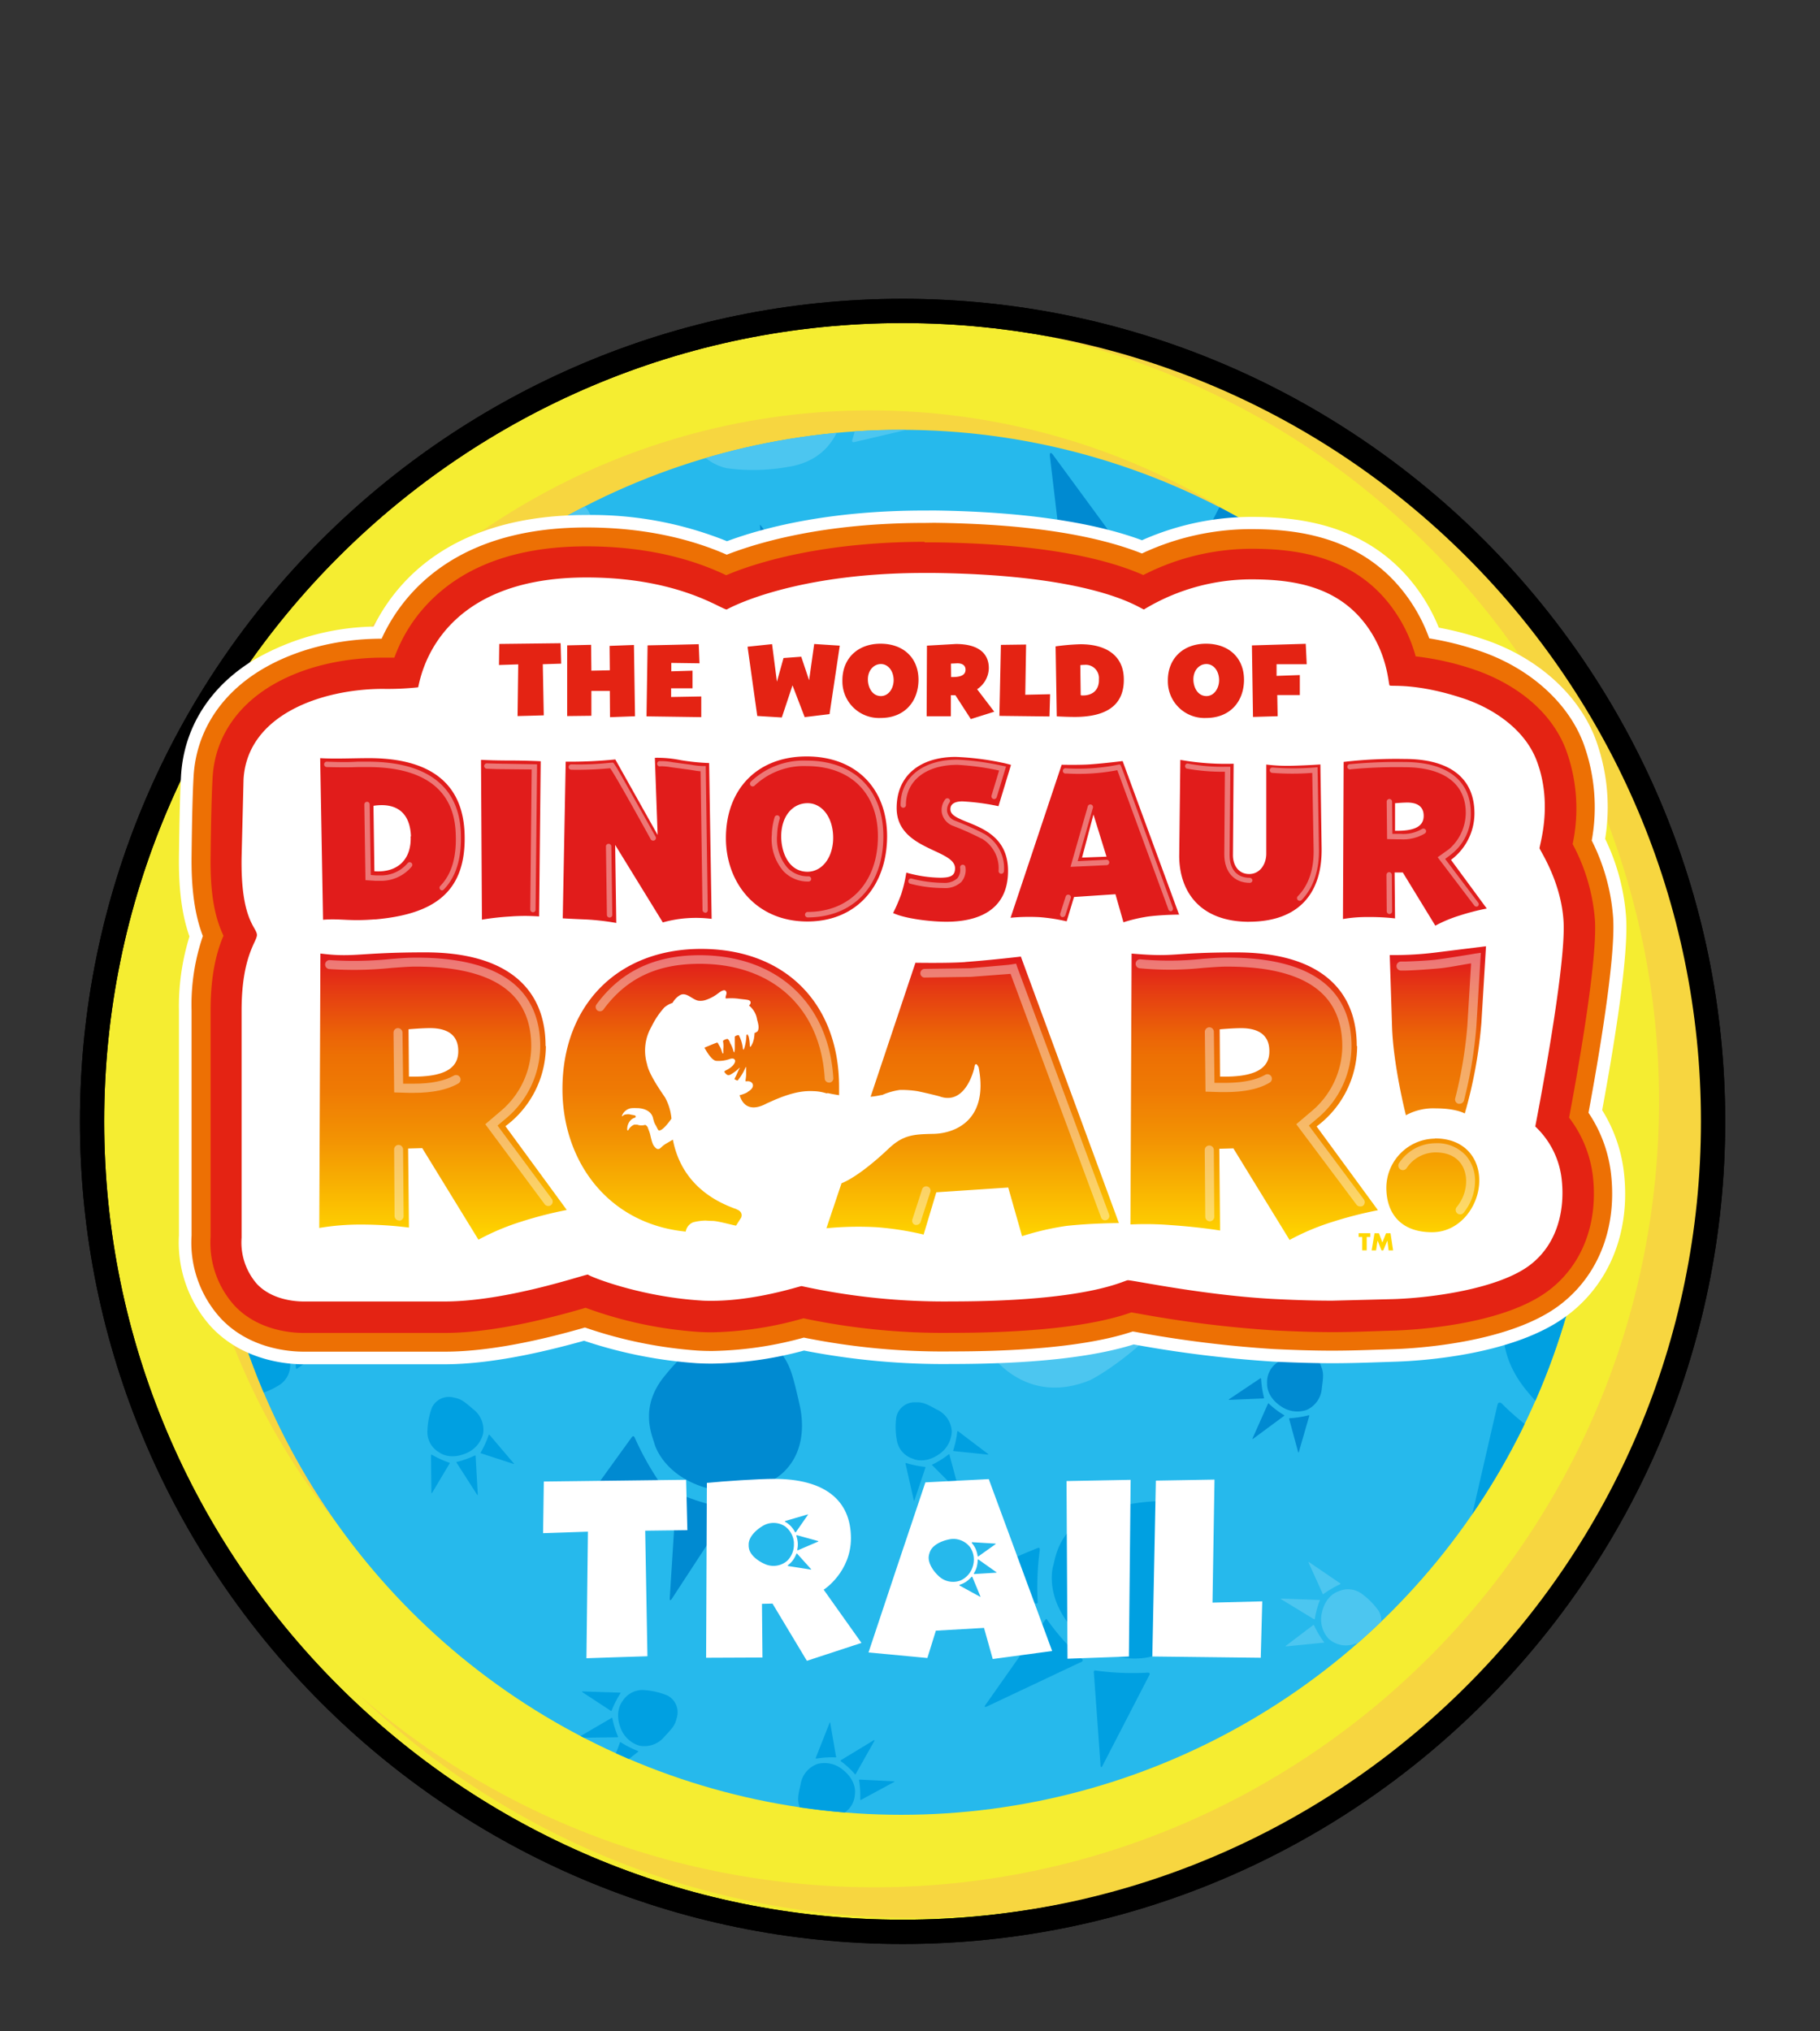 <svg xmlns="http://www.w3.org/2000/svg" xmlns:xlink="http://www.w3.org/1999/xlink" viewBox="0 0 375 418.55" xmlns:v="https://vecta.io/nano"><rect x="0" y="0" width="375" height="418.55" fill="#333333" stroke="none"/><style><![CDATA[.i{clip-path:url(#C)}.j{opacity:.4}.k{fill:#00a0e1}.l{fill:#008ad1}.m{fill:#4cc6f0}]]></style><circle cx="185.97" cy="231.07" r="167" fill="#f5ed31"/><use xlink:href="#B"/><path d="M204.08 66.37c-4.71-.46-9.39-.7-14.03-.76l5.67.44c88.93 8.67 154 87.79 145.34 176.72s-87.79 154-176.72 145.34c-34.76-3.39-65.88-17.54-90.37-38.84 25.78 24.79 59.78 41.4 98.15 45.14 90.59 8.83 171.18-57.45 180.01-148.04 8.81-90.58-57.46-171.17-148.05-180z" fill="#f7d640"/><use xlink:href="#B"/><circle cx="179.25" cy="225.54" r="140.98" fill="#f7d640"/><defs><circle id="A" cx="185.97" cy="231.07" r="138.63"/><path id="B" d="M185.97 400.57c-93.46 0-169.5-76.04-169.5-169.5s76.04-169.5 169.5-169.5 169.5 76.04 169.5 169.5-76.04 169.5-169.5 169.5zm0-334c-90.71 0-164.5 73.79-164.5 164.5s73.79 164.5 164.5 164.5 164.5-73.79 164.5-164.5-73.8-164.5-164.5-164.5z"/></defs><use xlink:href="#A" fill="#1a8911"/><clipPath id="C"><use xlink:href="#A"/></clipPath><g fill="#1a8911"><path d="M47.34 92.45h277.25V369.7H47.34z" class="i"/><circle cx="185.97" cy="231.07" r="138.63" class="i"/><circle cx="185.97" cy="231.07" r="136.32" class="i"/><circle cx="185.97" cy="231.07" r="134" class="i"/><circle cx="185.97" cy="231.07" r="131.69" class="i"/><circle cx="185.97" cy="231.07" r="129.38" class="i"/><circle cx="185.97" cy="231.07" r="127.07" class="i"/><circle cx="185.97" cy="231.07" r="124.76" class="i"/><circle cx="185.97" cy="231.07" r="122.45" class="i"/><circle cx="185.97" cy="231.07" r="120.14" class="i"/><circle cx="185.97" cy="231.07" r="117.83" class="i"/><circle cx="185.97" cy="231.07" r="115.52" class="i"/><circle cx="185.97" cy="231.07" r="113.21" class="i"/><circle cx="185.97" cy="231.07" r="110.9" class="i"/><circle cx="185.97" cy="231.07" r="108.59" class="i"/><circle cx="185.97" cy="231.07" r="106.28" class="i"/><circle cx="185.97" cy="231.07" r="103.97" class="i"/><circle cx="185.97" cy="231.07" r="101.66" class="i"/><circle cx="185.97" cy="231.07" r="99.35" class="i"/><circle cx="185.97" cy="231.07" r="97.04" class="i"/><circle cx="185.97" cy="231.07" r="94.73" class="i"/><circle cx="185.97" cy="231.07" r="92.42" class="i"/><circle cx="185.97" cy="231.07" r="90.11" class="i"/><circle cx="185.97" cy="231.07" r="87.8" class="i"/><circle cx="185.97" cy="231.07" r="85.49" class="i"/><circle cx="185.97" cy="231.07" r="83.18" class="i"/><circle cx="185.97" cy="231.07" r="80.86" class="i"/><circle cx="185.97" cy="231.07" r="78.55" class="i"/><circle cx="185.97" cy="231.07" r="76.24" class="i"/><circle cx="185.97" cy="231.07" r="73.93" class="i"/><circle cx="185.97" cy="231.07" r="71.62" class="i"/><circle cx="185.97" cy="231.07" r="69.31" class="i"/><circle cx="185.97" cy="231.07" r="67" class="i"/><circle cx="185.97" cy="231.07" r="64.69" class="i"/><circle cx="185.97" cy="231.07" r="62.38" class="i"/><circle cx="185.97" cy="231.07" r="60.07" class="i"/><circle cx="185.97" cy="231.07" r="57.76" class="i"/><circle cx="185.97" cy="231.07" r="55.45" class="i"/><circle cx="185.97" cy="231.07" r="53.14" class="i"/><circle cx="185.97" cy="231.07" r="50.83" class="i"/><circle cx="185.97" cy="231.07" r="48.52" class="i"/><circle cx="185.97" cy="231.07" r="46.21" class="i"/><circle cx="185.97" cy="231.07" r="43.9" class="i"/><circle cx="185.97" cy="231.07" r="41.59" class="i"/><circle cx="185.97" cy="231.07" r="39.28" class="i"/><circle cx="185.97" cy="231.07" r="36.97" class="i"/><circle cx="185.97" cy="231.07" r="34.66" class="i"/><circle cx="185.97" cy="231.07" r="32.35" class="i"/><circle cx="185.97" cy="231.07" r="30.04" class="i"/><circle cx="185.97" cy="231.07" r="27.73" class="i"/><circle cx="185.97" cy="231.07" r="25.41" class="i"/><circle cx="185.97" cy="231.07" r="23.1" class="i"/><circle cx="185.97" cy="231.07" r="20.79" class="i"/><circle cx="185.97" cy="231.07" r="18.48" class="i"/><circle cx="185.97" cy="231.07" r="16.17" class="i"/><circle cx="185.97" cy="231.07" r="13.86" class="i"/><circle cx="185.97" cy="231.07" r="11.55" class="i"/><circle cx="185.97" cy="231.07" r="9.24" class="i"/><circle cx="185.97" cy="231.07" r="6.93" class="i"/><circle cx="185.97" cy="231.07" r="4.62" class="i"/><circle cx="185.97" cy="231.07" r="2.31" class="i"/></g><path d="M185.97 372.2c-77.82 0-141.13-63.31-141.13-141.13S108.15 89.95 185.97 89.95s141.12 63.31 141.12 141.13S263.78 372.2 185.97 372.2zm0-277.25c-75.06 0-136.13 61.07-136.13 136.13S110.91 367.2 185.97 367.2s136.12-61.07 136.12-136.13S261.03 94.95 185.97 94.95z"/><defs><circle id="D" cx="185.71" cy="231.26" r="142.69"/></defs><clipPath id="E"><use xlink:href="#D"/></clipPath><g clip-path="url(#E)"><path d="M-89.99 47.69h510.57v416.69H-89.99z" fill="#26b9ec"/><g class="l"><path d="M-55.95 82.48c-1.74-1.72-2.27-2.24-3.72-2.61a3.85 3.85 0 0 0-4.7 1.74c-.64 1.41-1.06 2.92-1.23 4.46-.32 1.88.5 3.77 2.08 4.83 0 0 1.91 1.79 5.42.61a5.88 5.88 0 0 0 3.88-3.82c.43-1.92-.24-3.93-1.73-5.21zm7.61 11.8l-4.61-6.23c-.13-.16-.21 0-.21 0a21.22 21.22 0 0 1-1.89 3.47c-.08.11.14.17.14.17l6.39 2.6c.27.19.18 0 .18-.01h0zm-13.23-1.1c-1.21-.53-2.37-1.16-3.47-1.89 0 0-.18-.13-.2.08l-.48 7.74s0 .21.17 0l4-5.66s.1-.21-.02-.26v-.01zm5.32-1.1c-1.21.47-2.47.81-3.76 1-.21 0-.07.15-.07.15l3.71 6.8c.19.37.19 0 .19 0l.12-7.71c.06-.43-.19-.24-.19-.24zm182.64 157.55c-.13-1.97-1.34-3.7-3.14-4.5-2.16-1.16-2.83-1.49-4.31-1.44a3.85 3.85 0 0 0-4 3 14.98 14.98 0 0 0 .1 4.63c.24 1.88 1.56 3.45 3.38 4 0 0 2.34 1.17 5.36-1a5.84 5.84 0 0 0 2.61-4.69zm7.53 4.62l-6.2-4.65c-.17-.12-.19.11-.19.11a21.22 21.22 0 0 1-.82 3.86c0 .13.18.12.18.12l6.88.66c.31.03.15-.1.15-.1h0zm-13 2.74c-1.31-.15-2.6-.42-3.86-.81 0 0-.22-.07-.18.13l1.76 7.55s.06.2.16-.09l2.16-6.57s.1-.2-.04-.21h0zm7.11 5.07l-2.09-7.41c-.09-.41-.27-.24-.27-.24-1.02.81-2.13 1.51-3.3 2.08-.2.07 0 .16 0 .16l5.5 5.45c.28.3.17-.04.16-.04h0zm290.38 111.1c-1.04 1.61-.73 3.74.72 5a11.6 11.6 0 0 0 1.45.94v-8.23c-.94.53-1.69 1.33-2.17 2.29zM406.2 248.9s-2-1.68-5.45-.3a5.9 5.9 0 0 0-3.65 4 5.31 5.31 0 0 0 2 5.1c1.84 1.63 2.4 2.11 3.86 2.4a3.85 3.85 0 0 0 4.6-2 14.6 14.6 0 0 0 1-4.52 4.83 4.83 0 0 0-2.36-4.68zm-8.64-.34l-6.54-2.23c-.29-.11-.17.06-.17.06l5 6c.14.16.21-.06.21-.06.45-1.24 1.01-2.44 1.69-3.57 0-.15-.19-.2-.19-.2h0zm10.19-7.93l-3.61 5.85s-.14.18 0 .22c1.24.45 2.43 1.02 3.57 1.69 0 0 .2.11.2-.09v-7.75s0-.18-.16.08zm-5.09 6.1l-4.09-6.57c-.2-.36-.19 0-.19 0l.32 7.7c-.03.43.2.29.2.29a18.47 18.47 0 0 1 3.69-1.26c.22-.03.07-.16.07-.16z"/></g><path d="M137.54 349.38a14.85 14.85 0 0 0-4.49-1.1 4.86 4.86 0 0 0-4.77 2.23s-1.73 2-.45 5.43c.62 1.82 2.08 3.23 3.93 3.77 1.94.37 3.92-.35 5.16-1.88 1.67-1.79 2.17-2.34 2.5-3.79.6-1.8-.2-3.78-1.88-4.66zm-6.15 11.4c-1.23-.48-2.41-1.08-3.52-1.79-.12-.07-.16.15-.16.15l-2.42 6.47c-.11.29.06.17.06.17l6.09-4.79c.16-.14-.05-.21-.05-.21h0zm-3.63-12l-7.74-.25s-.22 0 0 .17l5.78 3.79s.17.14.22 0c.48-1.23 1.08-2.41 1.79-3.53 0 0 .16-.15-.06-.16l.01-.02zm-.44 9c-.52-1.19-.9-2.44-1.15-3.72 0-.22-.15-.07-.15-.07l-6.69 3.9c-.37.2 0 .19 0 .19l7.71-.1c.43.05.28-.2.28-.2h0z" class="k"/><g class="l"><path d="M366.91 125.08a4.85 4.85 0 0 0-3.41-4s-2.35-1.15-5.36 1c-1.59 1.08-2.55 2.86-2.58 4.78.14 1.97 1.36 3.69 3.17 4.48 2.17 1.14 2.83 1.48 4.32 1.41a3.85 3.85 0 0 0 4-3 14.94 14.94 0 0 0-.14-4.67zm-11.88-2.28l-6.88-.62c-.31 0-.15.11-.15.11l6.23 4.61c.17.12.19-.11.19-.11a22.14 22.14 0 0 1 .79-3.87c.04-.13-.18-.12-.18-.12h0zm8.17-10.22s-.06-.2-.15.1l-2.12 6.57s-.09.2 0 .22c1.31.14 2.61.4 3.87.78 0 0 .22.07.17-.13l-1.77-7.54h0zm-3.65 7.23l-5.54-5.41c-.29-.3-.18 0-.18 0l2.14 7.4c.07.4.26.23.26.23 1.02-.81 2.12-1.51 3.29-2.09.23-.03.03-.13.03-.13h0zM22.44 198.65c-.7-2.34-.92-3.05-2-4.07a3.84 3.84 0 0 0-5-.73 15.01 15.01 0 0 0-3.23 3.33 4.85 4.85 0 0 0-.48 5.23s.82 2.49 4.46 3.13a5.88 5.88 0 0 0 5.23-1.48c1.31-1.47 1.71-3.56 1.02-5.41zm0 6.33c0-.21-.21-.06-.21-.06-1.04.82-2.15 1.53-3.32 2.13-.12.07 0 .22 0 .22l4.37 5.35c.19.25.18 0 .18 0l-1.02-7.64zm-10 .37c-.82-1.04-1.53-2.15-2.14-3.32 0 0-.1-.2-.22 0l-4.13 6.56s-.1.18.18 0l6.18-3.07s.15-.04.07-.17h.06zm5.17 1.57c-1.29-.17-2.57-.47-3.8-.89-.19-.1-.14.09-.14.09v7.74c0 .41.16.11.16.11l3.8-6.71c.26-.35-.08-.34-.08-.34h.06zm319.75 154.93s0-2.63-3.23-4.39a5.88 5.88 0 0 0-5.44-.26 5.3 5.3 0 0 0-2.65 4.81c-.09 2.44-.1 3.18.6 4.5.73 1.75 2.62 2.72 4.47 2.27 1.48-.49 2.87-1.2 4.12-2.12 1.59-1.05 2.42-2.93 2.13-4.81zm-5.24-6.88l-2.37-6.49c-.11-.29-.16-.09-.16-.09l-1.45 7.61c-.03.21.18.13.18.13 1.24-.45 2.53-.78 3.83-1 .08.03-.03-.16-.03-.16zm12.6 2.83l-6.83.94s-.23 0-.18.13c.45 1.24.78 2.53 1 3.83 0 0 0 .22.19.1l6-4.9s.13-.14-.15-.1h-.03zm-5.58-7.54l-5.74 5.14c-.35.25-.09.33-.09.33a18.87 18.87 0 0 1 3.31 2.06c.15.15.16-.05.16-.05l2.47-7.33c.14-.39-.11-.15-.11-.15h0zm-171.21-231.4s-.74-2.51-4.36-3.28a5.91 5.91 0 0 0-5.27 1.32c-1.36 1.43-1.8 3.5-1.16 5.37.62 2.36.82 3.08 1.87 4.13 1.2 1.47 3.3 1.85 4.94.89 1.27-.89 2.39-1.97 3.33-3.21a4.87 4.87 0 0 0 .65-5.22zm-7-5.09l-4.18-5.49c-.18-.25-.17 0-.17 0l.8 7.7c.03.2.21.07.21.07a20.96 20.96 0 0 1 3.39-2c.12-.12-.04-.28-.04-.28h-.01zm12.88-.91l-6.28 2.87s-.21.07-.13.18a20.87 20.87 0 0 1 2 3.38s.09.21.22 0l4.34-6.42s.15-.14-.14-.01h-.01zm-7.52-5.62l-4 6.58c-.25.34 0 .35 0 .35 1.29.2 2.55.53 3.77 1 .19.1.14-.09.14-.09l.25-7.74c.02-.42-.15-.1-.15-.1h-.01zm105.89 174.24c-.56-1.82-2.36-2.96-4.24-2.69-1.51.34-2.96.91-4.29 1.69a4.84 4.84 0 0 0-2.57 4.59s-.26 2.61 2.8 4.67c1.56 1.12 3.58 1.41 5.39.77a5.32 5.32 0 0 0 3.09-4.54c.32-2.39.39-3.13-.18-4.49zm-2.59 10.16a21.38 21.38 0 0 1-3.9.6c-.13 0-.05.21-.05.21l1.81 6.67c.08.3.16.1.16.1l2.15-7.44c.05-.2-.17-.15-.17-.15v.01zm-9.75-7.5s0-.22-.19-.11l-6.43 4.31s-.17.13.14.11l6.9-.29s.22 0 .19-.12c-.33-1.28-.53-2.59-.61-3.91v.01zm4.7 7.44a17.82 17.82 0 0 1-3.11-2.36c-.14-.16-.16 0-.16 0l-3.15 7.07c-.15.38.1.16.1.16l6.2-4.58c.38-.21.12-.3.12-.3v.01zM224.86 47.69h-2.18l2.41 2.95c.19.25.18 0 .18 0l-.41-2.95zm-9.43 0v4.2c0 .42.16.1.16.1l2.41-4.3h-2.57z"/></g><g class="k"><path d="M30.14 90.63c-.46-1.85-1.97-3.25-3.85-3.57 0 0-2.48-.87-5.21 1.63-1.43 1.25-2.18 3.11-2 5 .38 1.94 1.8 3.51 3.69 4.07 2.28.88 3 1.13 4.45.9a3.86 3.86 0 0 0 3.6-3.5c.01-1.53-.22-3.06-.68-4.53zm-11.87-.76c0-.13-.19-.1-.19-.1l-6.91.19c-.31 0-.14.13-.14.13l6.73 3.84c.19.1.18-.13.18-.13a19.93 19.93 0 0 1 .33-3.93zm9.4-3.94c-.06-.2-2.68-7.27-2.68-7.27s-.09-.19-.14.11l-1.33 6.78s-.07.21.06.21c1.32-.02 2.64.1 3.94.33 0 0 .23.04.15-.16h0zm-5.46.34l-6.13-4.73c-.32-.27-.18.07-.18.07l3 7.09c.12.41.28.2.28.2.91-.93 1.92-1.75 3-2.47.22-.09.03-.16.03-.16zm47.28 66.06s-1.34-2.25-5-2.09a5.92 5.92 0 0 0-4.78 2.59 5.31 5.31 0 0 0 .22 5.49c1.19 2.13 1.56 2.78 2.84 3.54 1.53 1.12 3.65.96 5-.37 1.01-1.18 1.82-2.52 2.42-3.95.81-1.72.54-3.76-.7-5.21zm-8-3.19l-5.42-4.28c-.24-.2-.18 0-.18 0l2.7 7.27c.09.2.21 0 .21 0a21.71 21.71 0 0 1 2.78-2.81c.06-.06-.13-.18-.13-.18h.04zm12.26-4.09l-5.36 4.34s-.19.12-.09.2a21.71 21.71 0 0 1 2.81 2.78s.14.17.22 0 2.6-7.3 2.6-7.3.01-.22-.18-.02zm-6.83 4.06l-1.68-7.56c-.08-.41-.17-.07-.17-.07l-2.26 7.37c-.18.37.1.34.1.34a18.16 18.16 0 0 1 3.9 0c.16.09.06-.08.06-.08h.05zm-10.03 127.2c-1.58-1.1-3.59-1.37-5.4-.71-1.77.85-2.92 2.61-3 4.57-.3 2.43-.37 3.17.22 4.53.57 1.82 2.39 2.94 4.27 2.65 1.51-.37 2.95-.97 4.28-1.78 1.67-.91 2.66-2.71 2.52-4.61 0 0 .19-2.61-2.89-4.65zm-1.79-2.65l-1.88-6.64c-.09-.29-.15-.11-.15-.11l-2.08 7.47c-.08.21.17.14.17.14a20.51 20.51 0 0 1 3.89-.64c.14-.01.05-.22.05-.22h0zm12.32 3.88l-6.89.37s-.23 0-.19.11c.34 1.28.55 2.58.64 3.9 0 0 0 .22.19.11s6.39-4.38 6.39-4.38.19-.17-.14-.11h0zm-4.94-8l-6.15 4.65c-.38.21-.12.33-.12.33a18.12 18.12 0 0 1 3.13 2.32c.14.17.17 0 .17 0l3.08-7.11c.18-.38-.11-.18-.11-.18v-.01z"/></g><path d="M47.32 443.99c-1.49-1.21-3.48-1.63-5.33-1.11-1.84.71-3.14 2.37-3.38 4.33-.47 2.4-.6 3.13-.11 4.54.42 1.87 2.15 3.15 4.06 3 1.53-.25 3.02-.74 4.4-1.45 1.74-.78 2.85-2.51 2.86-4.41 0 0 .42-2.64-2.5-4.9zm-1.57-2.78l-1.39-6.73c-.07-.31-.15-.11-.15-.11l-2.63 7.28c-.06.2.16.16.16.16a20.74 20.74 0 0 1 3.93-.35c.13.02.08-.25.08-.25zm12 4.79l-6.9-.15s-.23 0-.2.1a21.6 21.6 0 0 1 .36 3.93s0 .23.18.13l6.7-3.89c0 0 .15-.12-.14-.12h0zm-4.33-8.33l-6.48 4.17c-.39.17-.14.32-.14.32 1.09.74 2.1 1.59 3 2.55.12.17.17 0 .17 0l3.59-6.86c.2-.36-.16-.18-.16-.18h.02z" class="l"/><g class="k"><path d="M10.64 356.21a5.95 5.95 0 0 0-3.89-3.83c-1.93-.4-3.92.29-5.19 1.8-1.7 1.76-2.21 2.31-2.56 3.75-.64 1.79.13 3.78 1.81 4.68a15.06 15.06 0 0 0 4.48 1.18c1.89.29 3.76-.56 4.8-2.16 0 0 1.78-1.94.55-5.42zm2.64-9.8l-6.17 4.7c-.17.14 0 .21 0 .21 1.22.5 2.39 1.12 3.49 1.84.11.07.17-.14.17-.14l2.51-6.43c.17-.29 0-.18 0-.18h0zm5 17.14l-5.72-3.87s-.17-.15-.22 0a22.03 22.03 0 0 1-1.84 3.5s-.13.18.08.2l7.74.37s.23-.03-.02-.2h-.02zm.88-9.35h-7.7c-.42 0-.3.18-.3.18.5 1.21.86 2.46 1.09 3.75 0 .21.15.07.15.07l6.75-3.8c.37-.19.03-.2.03-.2h-.02zM301.8 239.36s-1.34-2.25-5-2.09a5.92 5.92 0 0 0-4.78 2.59 5.31 5.31 0 0 0 .22 5.49c1.19 2.13 1.56 2.78 2.84 3.54 1.53 1.12 3.65.96 5-.37 1.01-1.2 1.83-2.55 2.42-4 .79-1.71.52-3.72-.7-5.16zm-8-3.19l-5.42-4.28c-.24-.2-.18 0-.18 0l2.7 7.27c.08.2.21 0 .21 0a21.71 21.71 0 0 1 2.78-2.81c.06-.06-.14-.18-.14-.18h.05zm12.25-4.09l-5.36 4.34s-.19.12-.09.2a21.71 21.71 0 0 1 2.81 2.78s.14.17.22 0 2.6-7.3 2.6-7.3.02-.22-.22-.02h.04zm-6.82 4.06l-1.69-7.56c-.08-.41-.17-.07-.17-.07l-2.25 7.37c-.17.37.09.34.09.34a18.16 18.16 0 0 1 3.9 0c.17.09.08-.08.08-.08h.04zm97.26 53.25a5.89 5.89 0 0 0-3.26-4.36c-1.84-.69-3.92-.31-5.39 1-2 1.49-2.53 1.95-3.09 3.33-.9 1.68-.43 3.76 1.1 4.9 1.31.83 2.75 1.44 4.25 1.82 1.82.56 3.8 0 5.07-1.42 0 0 2.02-1.64 1.32-5.27zm4.06-9.3l-6.79 3.73c-.18.11 0 .22 0 .22 1.13.68 2.2 1.46 3.19 2.33.1.09.18-.11.18-.11l3.44-6c.18-.26-.02-.17-.02-.17h0zm2.43 17.69l-5.08-4.67s-.15-.17-.21-.06a22.06 22.06 0 0 1-2.34 3.18s-.15.17 0 .22l7.6 1.51s.26.03.03-.18h0zm2.26-9.11l-7.62-1.16c-.41-.16-.32.15-.32.15a18.59 18.59 0 0 1 .53 3.86c0 .21.14.1.14.1l7.23-2.77c.4-.13.04-.18.04-.18h0zm-234.55-97.29c-1.09-1.58-2.88-2.54-4.8-2.56a5.33 5.33 0 0 0-4.46 3.2c-1.13 2.17-1.46 2.84-1.39 4.32-.1 1.91 1.2 3.61 3.07 4a14.99 14.99 0 0 0 4.63-.15c1.89-.25 3.46-1.6 4-3.43 0 0 1.12-2.38-1.05-5.38zm-.26-10.14l-4.58 6.26c-.12.18.11.19.11.19 1.31.13 2.61.39 3.87.77.13 0 .12-.19.12-.19l.58-6.88c.02-.31-.1-.15-.1-.15h0zm9.69 15l-6.59-2.08s-.2-.09-.21 0c-.14 1.31-.39 2.61-.77 3.87 0 0-.07.21.14.17l7.52-1.85s.2-.02-.09-.11h0zm-1.81-9.21l-7.39 2.18c-.39.07-.23.26-.23.26.82 1.01 1.53 2.11 2.11 3.28.07.2.17 0 .17 0l5.38-5.57c.3-.29-.04-.15-.04-.15zM4.59 246.83c-.09-1.97-1.26-3.73-3.05-4.56-2.13-1.2-2.79-1.56-4.28-1.53-1.89-.16-3.62 1.08-4.07 2.93-.24 1.53-.24 3.1 0 4.63a4.85 4.85 0 0 0 3.3 4.1s2.32 1.21 5.38-.86c1.62-1.03 2.63-2.79 2.72-4.71zm7.43 4.78l-6.11-4.78c-.18-.13-.19.1-.19.1-.18 1.31-.48 2.6-.9 3.85 0 .13.18.12.18.12l6.86.81c.31.04.16-.1.16-.1zm-13 2.46c-1.3-.18-2.59-.47-3.84-.89 0 0-.22-.07-.18.13l1.6 7.58s.06.21.16-.09l2.3-6.51s.04-.2-.09-.22h.05zm7 5.23l-1.93-7.46c-.05-.46-.26-.24-.26-.24-1.04.78-2.17 1.45-3.35 2-.2.06 0 .16 0 .16l5.39 5.56c.28.31.1-.02.1-.02h.05zm-63.27 83.66c-.6-1.43-1.42-2.76-2.43-3.94-1.16-1.51-3.1-2.2-4.95-1.76 0 0-2.61.18-4.13 3.55-.84 1.73-.78 3.76.15 5.44 1.11 1.64 3.04 2.52 5 2.28 2.44-.09 3.19-.14 4.44-.94 1.69-.86 2.51-2.82 1.92-4.63zm-12.38 3.79c-.53-1.2-.95-2.46-1.25-3.74 0-.14-.22 0-.22 0l-6.27 2.91c-.28.13-.07.16-.07.16l7.7.88c.22-.01.12-.21.12-.21h-.01zm5.83-11.08l-5.34-5.62s-.15-.14-.08.16l1.45 6.75s0 .23.14.17c1.21-.53 2.46-.95 3.75-1.25 0 0 .23-.05.09-.21h-.01zm-4.88 2.47l-7.5-1.92c-.39-.12-.14.13-.14.13l5.55 5.34c.27.34.35.07.35.07.48-1.22 1.08-2.38 1.8-3.47.15-.16-.05-.15-.05-.15h-.01zm166.13-47.8c-1.85-1.6-2.43-2.07-3.89-2.34-1.83-.53-3.77.35-4.57 2.07a14.67 14.67 0 0 0-.91 4.54c-.18 1.89.76 3.72 2.42 4.66 0 0 2 1.65 5.45.22a5.89 5.89 0 0 0 3.59-4.08c.3-1.95-.51-3.9-2.09-5.07zm8.43 11.22l-5-5.88c-.1-.15-.21.06-.21.06a20.42 20.42 0 0 1-1.64 3.59c-.06.12.16.16.16.16l6.56 2.14c.25.1.13-.07.13-.07zm-13.27-.15a20.85 20.85 0 0 1-3.6-1.64s-.19-.11-.2.1a1644.99 1644.99 0 0 0 .08 7.75s0 .21.17-.06l3.54-5.93s.15-.15.01-.22zm5.83 6.5l-.43-7.7c.03-.43-.2-.28-.2-.28a19.19 19.19 0 0 1-3.68 1.31c-.21 0-.06.15-.06.15l4.18 6.52c.18.36.19 0 .19 0zM244.3 428.38s-1-2.42-4.67-2.81a5.91 5.91 0 0 0-5.11 1.85c-1.2 1.57-1.43 3.67-.61 5.46.86 2.29 1.13 3 2.29 3.92 1.34 1.35 3.47 1.51 5 .38 1.18-1.01 2.19-2.21 3-3.54 1.07-1.58 1.11-3.64.1-5.26zm-7.47-4.34l-4.73-5c-.21-.23-.18 0-.18 0l1.59 7.59c.05.21.21 0 .21 0 .98-.88 2.04-1.67 3.16-2.36.12-.09-.05-.23-.05-.23zm12.72-2.23l-5.95 3.5s-.21.09-.12.19a20.85 20.85 0 0 1 2.37 3.16s.11.2.22 0l3.66-6.82s.09-.19-.18-.03zm-7.35 3l-.54-7.72c-.01-.41-.17-.09-.17-.09l-3.32 7c-.23.41 0 .35 0 .35 1.3.06 2.59.27 3.85.62.24.03.18-.16.18-.16zm101.03-13.09c-1.46-.52-3-.8-4.55-.84-1.9-.15-3.71.82-4.63 2.49 0 0-1.62 2.06-.14 5.45a5.95 5.95 0 0 0 4.14 3.54 5.32 5.32 0 0 0 5-2.18c1.57-1.88 2-2.46 2.28-3.92.5-1.82-.38-3.74-2.1-4.54zm-5.48 11.76c-1.25-.42-2.46-.94-3.62-1.58-.11-.07-.15.15-.15.15l-2.05 6.6c-.05.3.08.17.08.17l5.81-5.13c.14-.21-.07-.21-.07-.21zm-4.31-11.75l-7.75.19s-.21 0 .06.17l6 3.45s.18.13.22 0a20.78 20.78 0 0 1 1.58-3.62s.09-.22-.12-.22l.01.03zm.08 9c-.59-1.17-1.05-2.39-1.37-3.66 0-.21-.15-.06-.15-.06l-6.45 4.29c-.35.22 0 .19 0 .19l7.69-.55c.44.03.27-.25.27-.25l.01.04zm-24.31-290.58c.02-1.9-1.35-3.54-3.23-3.85-1.55-.12-3.11 0-4.62.35-1.87.34-3.38 1.74-3.84 3.59 0 0-1 2.41 1.26 5.31 1.15 1.54 2.98 2.42 4.9 2.36a5.3 5.3 0 0 0 4.32-3.39c1.04-2.21 1.34-2.89 1.21-4.37zm-5.55 8.89a19.82 19.82 0 0 1-3.91-.56c-.13 0-.11.19-.11.19l-.3 6.9c-.01.3.11.15.11.15l4.31-6.44c.11-.18-.1-.24-.1-.24h0zm-7.17-10.26l-7.44 2.16s-.2.07.1.15l6.67 1.81s.21.08.21-.05c.09-1.32.29-2.63.61-3.91 0 0 .11-.21-.15-.16h0zm2.37 8.68c-.86-.98-1.61-2.05-2.25-3.19-.08-.2-.17 0-.17 0l-5.14 5.78c-.29.3.05.19.05.19l7.29-2.49c.42-.09.22-.27.22-.27v-.02zM124.04 50.65c-.17-1.18-.77-2.25-1.7-3h-6.84l-.31.23c-1.57 1.13-2.48 2.97-2.44 4.9.21 1.96 1.48 3.64 3.31 4.38 2.2 1.07 2.88 1.39 4.36 1.28a3.87 3.87 0 0 0 3.9-3.17c.15-1.54.05-3.1-.28-4.62zm-11.94-1.92l-6.89-.41c-.31 0-.15.11-.15.11l6.36 4.42c.18.11.19-.11.19-.11.1-1.32.33-2.62.68-3.89.03-.13-.19-.12-.19-.12zm.9-1v.06c.08.42.27.22.27.22l.34-.28H113zM-39.68 217.82s-.29-2.6-3.72-4a5.9 5.9 0 0 0-5.43.37c-1.58 1.18-2.38 3.13-2.08 5.08.2 2.44.27 3.18 1.12 4.4.93 1.66 2.93 2.4 4.71 1.74 1.41-.65 2.71-1.53 3.84-2.59 1.45-1.21 2.06-3.17 1.56-5zm-6-6.23l-3.16-6.11c-.14-.27-.17-.07-.17-.07l-.56 7.73c-.01.21.2.11.2.11a20.34 20.34 0 0 1 3.69-1.41c.13-.07 0-.25 0-.25zm12.85 1.35l-6.69 1.73s-.22 0-.16.15a22.58 22.58 0 0 1 1.43 3.66s0 .22.2.08l5.4-5.57s.11-.13-.18-.05zm-6.42-6.84l-5.11 5.77c-.33.28-.05.35-.05.35 1.23.42 2.42.97 3.53 1.65.17.14.16-.06.16-.06l1.6-7.58c.1-.41-.13-.13-.13-.13zm235.36 88.84a5.28 5.28 0 0 0-3.12-4.51c-2.15-1.17-2.81-1.52-4.3-1.47a3.85 3.85 0 0 0-4 3c-.22 1.54-.19 3.1.07 4.63a4.82 4.82 0 0 0 3.36 4s2.33 1.18 5.37-.94c1.58-1.05 2.55-2.81 2.62-4.71zm7.49 4.67l-6.17-4.68c-.17-.12-.19.1-.19.1-.16 1.31-.44 2.6-.84 3.86 0 .13.18.12.18.12l6.87.71c.3.03.15-.11.15-.11zm-13 2.66a22.11 22.11 0 0 1-3.85-.79s-.21-.07-.17.13l1.71 7.56s.06.2.15-.09l2.2-6.54s.11-.26-.04-.27zm7.08 5.12l-2-7.43c0-.43-.26-.24-.26-.24a18.59 18.59 0 0 1-3.32 2.06c-.2.07 0 .16 0 .16l5.47 5.49c.28.31.11-.04.11-.04zm-23.93 57.35c-1.45-1.26-3.43-1.74-5.29-1.27-1.86.64-3.21 2.27-3.5 4.22-.55 2.39-.7 3.12-.25 4.54.39 1.87 2.09 3.18 4 3.07 1.54-.2 3.04-.65 4.44-1.32 1.76-.73 2.94-2.42 3-4.33 0 0 .5-2.56-2.4-4.91zm-1.5-2.83l-1.17-6.8c0-.31-.14-.12-.14-.12l-2.85 7.21c-.07.21.15.16.15.16a19.97 19.97 0 0 1 3.94-.24c.18 0 .11-.21.11-.21h-.04zm11.85 5.14l-6.89-.35s-.22 0-.2.09c.2 1.3.28 2.62.24 3.94 0 0 0 .23.17.14l6.82-3.69s.21-.12-.1-.13h-.04zm-4.08-8.45l-6.6 4c-.4.2-.15.32-.15.32 1.05.77 2.01 1.66 2.87 2.64.12.17.17 0 .17 0l3.8-6.74c.22-.35-.05-.22-.05-.22h-.04zm-50.92 36.13c-2-1.41-2.61-1.83-4.1-2a3.88 3.88 0 0 0-4.35 2.51c-.4 1.5-.56 3.06-.47 4.61 0 1.91 1.13 3.63 2.87 4.41 0 0 2.18 1.44 5.44-.31 1.72-.86 2.91-2.51 3.19-4.41a5.33 5.33 0 0 0-2.58-4.81zm9.48 10.36l-5.59-5.37c-.16-.14-.2.08-.2.08-.31 1.28-.74 2.53-1.28 3.73-.06.13.16.15.16.15l6.74 1.5c.34.07.17-.09.17-.09h0zm-13.23 1.13c-1.28-.31-2.53-.74-3.73-1.28 0 0-.21-.1-.19.11l.82 7.71s0 .2.16-.08 3-6.24 3-6.24.07-.19-.06-.22zm6.44 5.9l-1.17-7.61c-.01-.43-.23-.26-.23-.26a18.39 18.39 0 0 1-3.54 1.65c-.21 0-.05.16-.05.16l4.8 6.08c.25.34.15-.02.15-.02h.04zM385.68 184.6c-1.3-2.07-1.71-2.69-3-3.37-1.6-1.05-3.72-.78-5 .64-.94 1.24-1.69 2.61-2.2 4.08-.72 1.77-.33 3.8 1 5.17 0 0 1.46 2.17 5.14 1.8a5.89 5.89 0 0 0 4.63-2.85c.84-1.79.62-3.89-.57-5.47zm4.78 13.2l-3.1-7.1c-.1-.19-.21 0-.21 0a21.34 21.34 0 0 1-2.62 3c-.1.09.1.19.1.19l5.65 4c.25.11.18-.09.18-.09zm-12.64-4c-1.08-.78-2.08-1.66-3-2.62 0 0-.15-.16-.22 0s-2.19 7.44-2.19 7.44-.05.2.18 0l5.16-4.64s.17-.13.07-.2v.02zm5.4.1c-1.29.19-2.6.25-3.9.18-.21 0-.1.12-.1.12l2.09 7.46c.09.4.19.06.19.06l1.84-7.49c.16-.4-.12-.35-.12-.35v.02z"/></g><g class="m"><path d="M-64.7 137.12c-1.02-1.69-2.89-2.67-4.86-2.55-2.45 0-3.19 0-4.49.69-1.75.76-2.68 2.68-2.2 4.52a14.99 14.99 0 0 0 2.2 4.07c1.08 1.56 2.98 2.34 4.85 2 0 0 2.62 0 4.33-3.32.93-1.67.99-3.68.17-5.41zm8.8.67l-7.64-1.29c-.21-.02-.12.17-.12.17.45 1.24.79 2.51 1 3.81 0 .14.22 0 .22 0l6.42-2.56c.32-.08.12-.13.12-.13h0zm-9.08 15.38l-1.08-6.83s0-.22-.13-.17c-1.24.47-2.51.82-3.81 1.05 0 0-.22 0-.09.2l5 5.9s.16.16.11-.15h0zm7.43-5.69l-5.26-5.64c-.26-.35-.34-.09-.34-.09a18.98 18.98 0 0 1-2 3.36c-.15.15.05.16.05.16l7.38 2.33c.38.14.17-.12.17-.12zM-21.72 321c-1.61-1.05-3.63-1.25-5.41-.54-1.76.9-2.87 2.7-2.9 4.67-.21 2.44-.26 3.18.38 4.53a3.84 3.84 0 0 0 4.35 2.49 14.89 14.89 0 0 0 4.22-1.91 4.85 4.85 0 0 0 2.37-4.69s.14-2.61-3.01-4.55zm-1.87-2.59l-2.09-6.58c-.09-.3-.16-.1-.16-.1l-1.83 7.53c-.04.21.17.13.17.13 1.26-.37 2.56-.63 3.87-.77.14-.01.04-.21.04-.21zm12.44 3.47l-6.88.59s-.22 0-.18.12a22.39 22.39 0 0 1 .77 3.88s0 .22.19.1 6.25-4.58 6.25-4.58.16-.14-.15-.11zm-5.19-7.82l-6 4.84c-.37.22-.11.34-.11.34a17.84 17.84 0 0 1 3.2 2.24c.14.16.16 0 .16 0l2.85-7.2c.17-.38-.1-.22-.1-.22zm23.59 95.97c-1.03-1.69-2.9-2.66-4.87-2.54-2.44 0-3.19 0-4.48.72-1.74.77-2.66 2.69-2.16 4.53a14.73 14.73 0 0 0 2.22 4.06c1.08 1.57 2.99 2.35 4.86 2 0 0 2.62-.05 4.31-3.34.92-1.68.97-3.71.12-5.43zm8.81.62l-7.65-1.26c-.2 0-.12.19-.12.19a20.03 20.03 0 0 1 1.06 3.8c0 .13.22 0 .22 0l6.41-2.58c.28-.1.08-.15.08-.15zm-9 15.42l-1.11-6.81s0-.23-.13-.18a22.01 22.01 0 0 1-3.81 1.07s-.22 0-.09.2l5.05 5.88s.14.15.08-.16h.01zm7.41-5.77l-5.29-5.61c-.29-.34-.34-.09-.34-.09-.54 1.19-1.21 2.32-2 3.37-.15.15 0 .16 0 .16l7.4 2.29c.4.14.22-.12.23-.12h0zm198.98-249.18a15.14 15.14 0 0 0-3.2-3.34c-1.46-1.23-3.5-1.49-5.22-.67 0 0-2.51.73-3.29 4.35-.45 1.87.03 3.84 1.3 5.28 1.43 1.36 3.49 1.82 5.36 1.18 2.37-.61 3.09-.81 4.15-1.86 1.48-1.2 1.86-3.3.9-4.94zm-11.29 6.36a21.49 21.49 0 0 1-2-3.4c-.06-.12-.22 0-.22 0l-5.5 4.17c-.25.18 0 .17 0 .17l7.72-.77c.13-.02 0-.17 0-.17zm3.35-12.06c-.17-.13-6.41-4.36-6.41-4.36s-.18-.11-.05.17l2.85 6.29s.07.21.18.14a21.4 21.4 0 0 1 3.39-2s.21-.18.04-.27v.03zm-4.25 3.44l-7.74-.28c-.42-.03-.11.16-.11.16l6.56 4c.33.23.35 0 .35 0 .2-1.29.53-2.55 1-3.76.13-.19-.06-.15-.06-.15v.03zm82.82 163.1c-.89-1.27-1.97-2.4-3.21-3.33-1.45-1.24-3.49-1.5-5.21-.67 0 0-2.51.73-3.29 4.34a5.92 5.92 0 0 0 1.3 5.29c1.43 1.36 3.49 1.81 5.36 1.17 2.37-.61 3.09-.81 4.14-1.86 1.48-1.2 1.86-3.29.91-4.94zm-11.33 6.33a19.6 19.6 0 0 1-2-3.39c-.06-.12-.22 0-.22 0l-5.51 4.17c-.25.18 0 .18 0 .18l7.73-.77c.17 0 0-.19 0-.19zm3.35-12.06l-6.4-4.36s-.18-.1-.05.17l2.85 6.29s.07.22.17.14a21.49 21.49 0 0 1 3.4-2s.23-.11.06-.24h-.03zm-4.25 3.45l-7.73-.28c-.41-.03-.11.15-.11.15l6.56 4c.34.23.35 0 .35 0a18.97 18.97 0 0 1 1-3.76c.16-.16-.04-.11-.04-.11h-.03zm-152.1-225.97c-1.9-1.55-2.49-2-4-2.24-1.84-.48-3.76.46-4.51 2.21a14.75 14.75 0 0 0-.78 4.56c-.12 1.9.87 3.7 2.55 4.6 0 0 2.08 1.58 5.45.06a5.89 5.89 0 0 0 3.48-4.18c.25-1.95-.59-3.87-2.19-5.01zm8.74 11l-5.21-5.74c-.15-.15-.2.06-.2.06a20.81 20.81 0 0 1-1.54 3.64c-.06.12.16.15.16.15l6.62 2c.33.03.2-.13.2-.13l-.03.02zm-13.27.22a20.77 20.77 0 0 1-3.64-1.53s-.2-.11-.2.1l.3 7.74s0 .21.17-.06l3.36-6s.16-.23.04-.27l-.03.02zm6 6.33l-.65-7.68c.02-.43-.22-.28-.22-.28a18.2 18.2 0 0 1-3.63 1.41c-.22 0-.06.16-.06.16l4.36 6.39c.22.39.25-.02.25-.02l-.05.02zm132.85-50.53c-.63-1.42-1.47-2.73-2.51-3.89-1.2-1.48-3.15-2.13-5-1.65 0 0-2.6.24-4 3.64a5.89 5.89 0 0 0 .27 5.43 5.32 5.32 0 0 0 5 2.18c2.44-.15 3.18-.21 4.42-1 1.69-.9 2.47-2.9 1.82-4.71zm-12.32 4.06c-.56-1.19-1.01-2.44-1.34-3.72 0-.13-.22 0-.22 0l-6.2 3c-.28.14-.07.17-.07.17l7.72.7c.24.06.11-.15.11-.15zm5.58-11.2l-5.46-5.5s-.16-.14-.08.16l1.6 6.72s0 .22.15.16c1.19-.56 2.43-1.01 3.71-1.34 0 0 .25-.05.11-.2h-.03zm-4.83 2.57l-7.54-1.75c-.4-.11-.14.13-.14.13l5.68 5.22c.28.33.34.06.34.06.45-1.22 1.03-2.4 1.72-3.5.19-.17-.03-.16-.03-.16h-.03zm-70.08 166.42c-1.54-.22-3.1-.2-4.63.06-1.87.24-3.44 1.55-4 3.35 0 0-1.18 2.34.93 5.38a5.94 5.94 0 0 0 4.74 2.66 5.31 5.31 0 0 0 4.52-3.12c1.18-2.15 1.52-2.81 1.48-4.3a3.87 3.87 0 0 0-3.04-4.03zm-3.09 12.57c-1.31-.15-2.6-.44-3.86-.84-.13 0-.13.18-.13.18l-.72 6.87c-.04.31.11.15.11.15l4.7-6.16c.12-.17-.1-.2-.1-.2h0zm-6.53-10.67l-7.56 1.7s-.2.06.1.15l6.54 2.22s.2.09.21 0a21.29 21.29 0 0 1 .85-3.86s.07-.21-.14-.21zm1.83 8.8c-.78-1.03-1.45-2.15-2-3.32-.06-.2-.16 0-.16 0l-5.49 5.45c-.3.28 0 .19 0 .19l7.43-2c.43 0 .22-.33.22-.32h0zM154.1 432.17c-1.53-.22-3.09-.2-4.62.06-1.89.23-3.48 1.54-4.06 3.35 0 0-1.18 2.34.93 5.37 1.05 1.61 2.83 2.6 4.75 2.66 1.97-.12 3.71-1.31 4.52-3.11 1.17-2.15 1.52-2.81 1.47-4.3a3.86 3.86 0 0 0-2.99-4.03zm-3.09 12.57a21.29 21.29 0 0 1-3.86-.85c-.13 0-.12.19-.12.19l-.72 6.86c-.03.3.1.16.1.16l4.7-6.17c.12-.17-.1-.19-.1-.19h0zm-6.52-10.68l-7.56 1.7s-.2.05.09.15l6.54 2.21s.2.1.22 0c.16-1.31.44-2.6.84-3.86 0 0 .13-.24-.13-.2h0zm1.83 8.8c-.8-1.03-1.49-2.14-2.05-3.32-.07-.2-.17 0-.17 0l-5.49 5.46c-.31.28 0 .19 0 .19l7.43-2c.43 0 .28-.33.28-.33h0zm242.57-33.67a14.62 14.62 0 0 0-1.89-4.23c-.95-1.65-2.78-2.58-4.67-2.4 0 0-2.61-.16-4.57 3-1.06 1.6-1.28 3.62-.57 5.41.88 1.77 2.67 2.89 4.64 2.93 2.44.23 3.18.29 4.53-.34 1.81-.63 2.88-2.49 2.53-4.37zm-12.78 2.12c-.37-1.27-.61-2.57-.74-3.88 0-.14-.22 0-.22 0l-6.59 2.05c-.3.09-.1.15-.1.15l7.52 1.89c.2-.04.13-.21.13-.21zm7.25-10.21l-4.55-6.28s-.13-.16-.1.15l.55 6.88s0 .23.11.19a21.45 21.45 0 0 1 3.88-.75s.22-.02.11-.19zm-5.17 1.8l-7.18-2.89c-.38-.17-.16.1-.16.1l4.81 6c.23.34.33.11.33.11a18.13 18.13 0 0 1 2.24-3.19c.16-.11-.04-.13-.04-.13z"/></g><path d="M81.92 331.65c-1.54-.22-3.1-.2-4.63.06-1.87.24-3.44 1.55-4 3.35 0 0-1.19 2.33.93 5.37 1.05 1.61 2.82 2.6 4.74 2.66 1.97-.12 3.71-1.31 4.52-3.11 1.17-2.15 1.52-2.81 1.48-4.3a3.87 3.87 0 0 0-3.04-4.03zm-3.1 12.57a21.29 21.29 0 0 1-3.86-.85c-.12 0-.12.18-.12.18l-.72 6.87c-.03.31.1.16.1.16l4.7-6.17c.12-.17-.1-.19-.1-.19h0zm-6.52-10.69l-7.56 1.7s-.2.06.09.16l6.54 2.21s.21.1.22 0c.16-1.31.44-2.6.84-3.86 0 0 .08-.26-.13-.21h0zm1.83 8.81c-.78-1.03-1.45-2.15-2-3.32-.07-.2-.17 0-.17 0l-5.49 5.46c-.31.28 0 .19 0 .19l7.43-2c.43 0 .23-.33.23-.33h0z" class="l"/><g class="m"><path d="M285.6 177.65c-1.54-.22-3.1-.2-4.63.06-1.89.22-3.47 1.54-4.05 3.35 0 0-1.18 2.34.93 5.38a5.89 5.89 0 0 0 4.74 2.65c1.97-.11 3.72-1.31 4.53-3.11 1.17-2.15 1.51-2.81 1.47-4.3a3.86 3.86 0 0 0-2.99-4.03zm-3.09 12.57c-1.31-.16-2.6-.44-3.86-.84-.13 0-.12.18-.12.18l-.72 6.87c-.03.31.1.15.1.15l4.7-6.16c.12-.16-.1-.2-.1-.2h0zm-6.52-10.68l-7.56 1.7s-.21.06.09.15l6.54 2.22s.2.09.22 0c.16-1.31.44-2.6.84-3.86 0 0 .07-.27-.13-.21h0zm1.82 8.8c-.78-1.03-1.45-2.15-2-3.32-.06-.2-.16 0-.16 0l-5.49 5.45c-.3.28 0 .19 0 .19l7.43-2c.43 0 .22-.32.22-.32h0zm93.46 36.8c-.46-1.85-2.19-3.08-4.08-2.92-1.53.26-3.01.76-4.39 1.48a4.86 4.86 0 0 0-2.83 4.43s-.4 2.59 2.54 4.83a5.88 5.88 0 0 0 5.33 1.08c1.84-.72 3.12-2.39 3.35-4.35.45-2.41.56-3.14.08-4.55zm-3.17 10a20.69 20.69 0 0 1-3.93.38c-.13 0-.06.21-.06.21l1.43 6.76c.07.31.14.11.14.11l2.58-7.31c.06-.2-.16-.15-.16-.15h0zm-9.3-8s0-.23-.18-.13l-6.68 3.94s-.17.12.14.12l6.91.1s.22 0 .19-.1a21.19 21.19 0 0 1-.38-3.97v.04zm4.26 7.69c-1.09-.73-2.09-1.58-3-2.53-.12-.17-.16 0-.16 0l-3.56 6.88c-.21.36.1.17.1.17l6.45-4.22c.39-.22.17-.34.17-.34v.04zm27-159.78a5.29 5.29 0 0 0-4.51-3.13c-2.43-.34-3.17-.43-4.54.14a3.86 3.86 0 0 0-2.72 4.22c.34 1.52.91 2.97 1.7 4.31a4.8 4.8 0 0 0 4.57 2.6s2.6.28 4.69-2.77c1.13-1.55 1.43-3.55.81-5.37zm8.69 1.73l-7.43-2.22c-.2-.05-.14.17-.14.17a21.46 21.46 0 0 1 .57 3.9c0 .14.21 0 .21 0l6.68-1.75c.27-.03.11-.1.11-.1zm-11.13 7.25s0-.22-.1-.19a20.62 20.62 0 0 1-3.91.58s-.23 0-.12.19a1585.29 1585.29 0 0 0 4.26 6.47s.12.17.11-.14l-.27-6.91h.03zm8.32 2.11l-4.53-6.23c-.2-.38-.33-.13-.33-.13a18.29 18.29 0 0 1-2.38 3.09c-.16.14 0 .17 0 .17l7 3.2c.32.2.21-.1.21-.1h.03zm19.81 115.01c-.3.05-.12.14-.12.14l4.92 1.87v-2.9l-4.8.89zm3.54-9.08c-.36-.22-.17.09-.17.09l1.43 2.27v-1.67l-1.26-.69z"/></g><g class="l"><path d="M80.75 73.84c-1.16-6-6.34-9.11-10.73-10.5-6.38-2-8.34-2.6-12.31-1.7-5.16.64-9.09 4.94-9.26 10.14.22 4.24 1.1 8.42 2.6 12.39 2.85 8.08 9.3 8.63 11.12 9.12 0 0 6.89 1.95 13.94-5.31a16.12 16.12 0 0 0 4.64-14.14zm22.58 8.64l-19-9.38c-.51-.24-.47.38-.47.38a57.31 57.31 0 0 1-.24 10.8c0 .36.55.23.55.23l18.82-1.68c.83-.05.34-.35.34-.35zM69.75 96.39a57.31 57.31 0 0 1-10.8-.24s-.61-.08-.4.45 8.53 19.41 8.53 19.41.27.51.37-.33l2.51-18.73s.18-.59-.21-.56zm21.7 10.09l-9.37-18.89c-.37-1.12-.82-.49-.82-.49-2.35 2.69-4.97 5.12-7.83 7.25-.51.28 0 .45 0 .45l17.54 11.88c.91.67.48-.2.48-.2zm-105.48 286s-1.73-7-11.54-9.45a16.09 16.09 0 0 0-14.57 3c-4.65 4-4.75 10-3.78 14.53 1.43 6.54 1.9 8.52 4.65 11.52 3.12 4.16 8.8 5.44 13.4 3a40.61 40.61 0 0 0 9.46-8.42c5.59-6.52 2.86-12.39 2.38-14.18zm-18.54-14.7l-10.81-15.49c-.48-.7-.49-.13-.49-.13l1.33 21.16c.06.58.56.22.56.22a56.21 56.21 0 0 1 9.49-5.16c.33-.18-.08-.63-.08-.63v.03zm35.33-1l-17.5 7.15s-.59.16-.38.45c2.01 3 3.74 6.17 5.17 9.49 0 0 .23.57.59.13s12.58-17.06 12.58-17.06.32-.56-.47-.23l.01.07zm-19.94-16.3L-28.9 378c-.78.89 0 1 0 1 3.5.7 6.92 1.77 10.19 3.2.5.29.39-.24.39-.24l1.58-21.12c.13-1.12-.44-.36-.44-.36zm347.93-167.19c-3.16-4.2-8.18-6.59-13.43-6.4-6.13.38-9.85 5.13-11.79 9.3-2.81 6.08-3.64 7.94-3.25 12a10.57 10.57 0 0 0 8.88 10.47c4.23.33 8.49-.01 12.62-1 8.38-1.8 9.75-8.12 10.47-9.87-.02 0 2.79-6.58-3.5-14.5zm-1.68-27.28c0-.85-.3-.4-.3-.4l-11.73 17.67c-.31.5.32.51.32.51a55.92 55.92 0 0 1 10.68 1.62c.36.08.3-.52.3-.52l.71-18.88h.02zm28.05 39.38l-18.27-4.91s-.57-.22-.59.14a57.51 57.51 0 0 1-1.61 10.69s-.16.59.4.45 20.33-6 20.33-6 .54-.17-.28-.37h.02zm-6.1-25l-19.92 6.89c-1.15.24-.6.76-.6.76a50.05 50.05 0 0 1 6.19 8.69c.22.54.46 0 .46 0l14-15.88c.78-.82-.15-.37-.15-.37l.02-.09zM164.68 289.13c-1.5-6.53-2-8.51-4.78-11.47-3.16-4.13-8.87-5.33-13.43-2.84-3.55 2.33-6.71 5.21-9.37 8.52-5.52 6.55-2.73 12.39-2.23 14.21 0 0 1.82 6.92 11.65 9.31 5.07 1.38 10.5.2 14.54-3.16 4.61-4.06 4.69-10.08 3.62-14.57zm-1.19 17.26c-.06-.57-.56-.21-.56-.21-2.97 2.05-6.13 3.81-9.43 5.26-.34.16.07.6.07.6l11 15.37c.49.7.48.13.48.13l-1.56-21.15zm-27.43-.72c-2.05-2.98-3.81-6.14-5.28-9.44 0 0-.23-.56-.58-.11s-12.4 17.19-12.4 17.19-.31.49.46.15l17.42-7.33s.59-.17.38-.46zm13.85 5.17c-3.49-.66-6.89-1.7-10.16-3.08-.51-.3-.4.24-.4.24l-1.34 21.13c-.11 1.13.41.32.41.32l11.53-17.65c.76-.9-.04-.96-.04-.96h0z"/></g><g class="k"><path d="M85.9 241.48c-.82-4.17-2.29-8.18-4.35-11.9-4-7.58-10.44-7.2-12.31-7.43 0 0-7.1-.94-13 7.26-3.2 4.17-4.16 9.64-2.57 14.65 2 5.8 7.58 8.11 12.12 8.86 6.61 1.08 8.62 1.38 12.43-.08 5-1.38 8.26-6.2 7.68-11.36zm-35.26 3.38a57.85 57.85 0 0 1-1.31-10.73c0-.36-.58-.15-.58-.15l-18.38 4.36c-.83.19-.3.4-.3.4l20.16 6.56c.56.16.41-.47.41-.47v.03zm21.69-26.5c-.29-.5-11.23-18-11.23-18s-.34-.47-.32.38l.21 18.89s-.07.61.28.53c3.53-.77 7.12-1.22 10.73-1.32 0 0 .61-.01.33-.51v.03zm-14.44 3.94l-19.06-9.24c-1-.53-.45.27-.45.27l12 17.34c.56 1.04.88.38.88.38 1.94-3 4.19-5.78 6.72-8.3.45-.39-.09-.48-.09-.48v.03zm190.86 96.46a10.54 10.54 0 0 0-10-9.44 40.27 40.27 0 0 0-12.43 2.37c-8.13 2.7-8.8 9.14-9.33 11 0 0-2.07 6.85 5.06 14a16.11 16.11 0 0 0 14 4.9c6.05-1 9.23-6.17 10.7-10.53 2.23-6.37 2.85-8.31 2-12.3zm-12.32 25.9c-3.6.2-7.22.05-10.79-.45-.37 0-.25.55-.25.55l1.36 18.85c0 .85.35.36.35.36l9.73-18.84c.25-.53-.38-.47-.38-.47h-.02zm-22.63-25.68c-.54.2-19.56 8.17-19.56 8.17s-.52.26.32.38l18.68 2.85s.59.16.57-.2a58.19 58.19 0 0 1 .43-10.8s.09-.61-.44-.4zm9.12 22.85c-2.65-2.41-5.03-5.09-7.11-8-.27-.51-.46 0-.46 0l-12.19 17.32c-.69.91.19.48.19.48l19.06-9c1.12-.35.51-.8.51-.8zm192.83-221.16c-3.65-3.72-9.46-4.22-13.69-1.19a40.74 40.74 0 0 0-8.25 9.6c-4.68 7.18-1.2 12.63-.48 14.38 0 0 2.65 6.65 12.7 7.82a16.09 16.09 0 0 0 14-4.91 9.69 9.69 0 0 0 .51-.61v-17.82c-1.37-3.63-2.35-5.23-4.79-7.27zm-2.23 34.31c-.31.19.15.58.15.58l6.92 7.53v-13c-2.25 1.78-4.62 3.41-7.08 4.89h.01zm-18-3.6a58.8 58.8 0 0 1-6.39-8.72s-.3-.53-.6 0l-10.2 18.58s-.25.52.48.09l16.39-9.4s.55-.28.3-.55h.02zm14.38 3.44c-3.56-.22-7.09-.83-10.52-1.81-.53-.23-.36.29-.36.29l1.25 21.14c.02 1.14.46.26.46.26l9.28-18.92c.65-.98-.13-.96-.13-.96h.02z"/></g><g class="m"><path d="M-10.15 47.69a21.75 21.75 0 0 0 1.85 3.07c2.94 4.34 7.81 6.98 13.05 7.08 6.14-.08 10.09-4.63 12.24-8.7l.76-1.45h-27.9zM4.6 60.93c-3.59-.38-7.14-1.1-10.59-2.15-.35-.11-.33.5-.33.5L-8 78.1c-.08.82.29.41.29.41l12.6-17.05c.34-.48-.29-.53-.29-.53h0zm-12.91-4.94a52.84 52.84 0 0 1-5.42-8.3h-1.52l-14 14.39c-.66.68.11.51.11.51l20.24-5.88c1.16-.18.59-.72.59-.72h0zm179.06 16.29c-2.91-4.36-7.76-7.03-13-7.15-6.14 0-10.12 4.56-12.29 8.62-3.15 5.91-4.08 7.73-3.93 11.8-.31 5.17 3.17 9.79 8.22 10.93a40.73 40.73 0 0 0 12.66-.28c8.46-1.33 10.18-7.56 11-9.27.02.02 3.2-6.39-2.66-14.65zm-.39-24.59h-2.39l-10.33 13.82c-.24.35.28.52.28.52 3.59.41 7.13 1.15 10.58 2.22.35.1.33-.5.33-.5l1.53-16.06zm26 38.15l-17.95-5.89s-.56-.26-.59.1a58.69 58.69 0 0 1-2.21 10.58s-.2.58.37.47 20.63-4.84 20.63-4.84.61-.17-.2-.42h-.05zm-4.61-25.26l-20.28 5.76c-1.16.18-.64.72-.64.72 2.22 2.78 4.13 5.8 5.69 9 .19.55.46.07.46.07l14.88-15.07c.88-.78-.11-.48-.11-.48zm203 284.61a16.11 16.11 0 0 0-13-7.16c-6.14 0-10.12 4.57-12.3 8.63-3.15 5.91-4.07 7.72-3.92 11.79a10.57 10.57 0 0 0 8.28 11 40.43 40.43 0 0 0 12.66-.29c8.46-1.32 10.18-7.56 11-9.26-.03-.04 3.15-6.42-2.72-14.71zm-.4-27.71l-12.7 17c-.33.49.28.53.28.53a57.76 57.76 0 0 1 10.57 2.22c.36.1.34-.5.34-.5l1.79-18.81c.12-.91-.28-.44-.28-.44zm21.4 16l-20.28 5.75c-1.16.17-.64.72-.64.72 2.21 2.79 4.12 5.81 5.69 9 .19.55.46.08.46.08l14.88-15.07c.88-.78-.11-.48-.11-.48zm4.85 25.7L400.05 364c-.56.11-.37-.48-.37-.48a57.02 57.02 0 0 0 2.21-10.58c0-.35.6-.09.6-.09l17.95 5.89.16.05v.39zM39.42 296.85c-3.88-5.46-5.08-7.1-8.8-8.78-4.5-2.6-10.23-1.54-13.49 2.51a40.46 40.46 0 0 0-5.4 11.45c-2.6 8.16 2.21 12.49 3.37 14 0 0 4.32 5.71 14.32 4.17 5.21-.67 9.78-3.83 12.23-8.48 2.71-5.53.43-11.12-2.23-14.87zm15 35.35l-9.52-19c-.28-.57-.6 0-.6 0a58.29 58.29 0 0 1-6.7 8.47c-.26.27.29.52.29.52l16 10c.77.53.55.01.55.01h-.02zm-35.14-9.13a58.44 58.44 0 0 1-8.48-6.71s-.44-.43-.59.12-4.89 20.63-4.89 20.63-.1.57.49 0l13.29-13.43s.5-.42.2-.61h-.02zm14.78-.52c-3.5.73-7.06 1.09-10.63 1.06-.57-.08-.27.37-.27.37L30 344.03c.33 1.05.5.13.5.13l3.91-20.72c.36-1.12-.33-.89-.33-.89h-.02zm157.77 69.52c-5-3.59-10.86-2.27-15-.28-6 2.92-7.84 3.84-10.12 7.23a10.54 10.54 0 0 0 .24 13.72c3.06 2.94 6.57 5.38 10.4 7.23 7.61 3.91 12.68-.11 14.34-1 0 0 6.35-3.32 6.48-13.44.21-5.25-2.16-10.28-6.34-13.46zm22.35-9.21l-20.27 6.24c-.55.24-.08.59-.08.59 2.66 2.44 5.08 5.11 7.24 8 .22.3.56-.2.56-.2l12.53-14.15c.59-.6.02-.48.02-.48h0zm-3.28 48.74l-11-15.33s-.3-.54-.54-.27c-2.44 2.66-5.11 5.09-8 7.25 0 0-.49.35 0 .6s19.52 8.24 19.52 8.24.53.19.02-.49h0zm11.1-23.12l-19.78-7.29c-1.04-.54-.94.2-.94.2.14 3.57-.1 7.14-.72 10.65-.18.56.32.33.32.33l20.9-3.41c1.12-.14.22-.48.22-.48z"/></g><path d="M402.43,47.69c1.61,5.52,5.53,10,9.37,13.07c2.8,2.38,5.73,4.59,8.78,6.63v-19.7H402.43z" class="k"/><g class="l"><path d="M253.14 129.39s-9.28-6.61-23.7.51c-13.22 6.53-14.53 18.68-14.53 18.68-1.48 9.66 4.63 17 10.45 21.47 8.49 6.46 11.1 8.36 17.53 9.14 0 0 13.23 3.38 19.28-10.23 0 0 2.7-7.42 2.75-20 .05-13.59-9.31-17.85-11.78-19.57zm-37.6 1.39l-29.08-7.56c-1.3-.35-.72.34-.72.34l23.46 24.22c.65.63.9-.31.9-.31 1.52-6.63 5.9-15.53 6.15-16.05s-.71-.64-.71-.64h0zm42.37-38.05s-.12-.9-.74.3l-13.76 26.71s-.55.79 0 1 10.12 2.83 16.06 6.12c0 0 .87.45.84-.46s-2.4-33.67-2.4-33.67h0zm-20.82 28.42l-19.93-27.16c-1.01-1.49-.83.05-.83.05l3.94 33.28c-.06 1.87 1 1.18 1 1.18a80.45 80.45 0 0 1 15.61-6.65c.87-.16.21-.7.21-.7h0zm59.14 258.07c-1.05-9.72-8.84-15.3-15.6-18.08-9.86-4.06-12.88-5.23-19.29-4.34 0 0-13.66.13-16 14.84 0 0-.7 7.86 2.47 20 3.44 13.18 13.59 14.9 16.41 15.93 0 0 10.66 4 22.78-6.57 11.09-9.71 9.23-21.78 9.23-21.78zm34.61 16.7l-28.89-17.44c-.8-.49-.79.54-.79.54.24 6.79-1.72 16.52-1.83 17.08s.86.44.86.44l30-.15c1.4.09.65-.47.65-.47h0zm-55 17.55c-.57 0-10.5-.14-17.09-1.79 0 0-1-.22-.69.66l11 31.89s.35.84.63-.49l6.45-29.34s.27-.92-.31-.92l.01-.01zm33 18.83l-12.35-31.17c-.46-1.82-1.24-.89-1.24-.89-4.08 3.95-8.56 7.45-13.38 10.44-.85.38 0 .73 0 .73l26.23 21.15c1.37 1.15.75-.26.75-.26h-.01zM413.64 274c-1.81.12-.37.74-.37.74l7.31 3.14v-4.56l-6.94.68zm-494.1 100.07a5.93 5.93 0 0 0-2.92-4.6c-1.79-.82-3.89-.59-5.46.6l-1.15.77v8.23c.85.47 1.73.87 2.64 1.2 1.77.71 3.78.31 5.16-1 0 0 2.15-1.53 1.73-5.2zm4.75-9l-7.05 3.2c-.2.09 0 .22 0 .22 1.08.76 2.08 1.63 3 2.58.09.09.19-.11.19-.11l3.89-5.71c.17-.26-.03-.15-.03-.15v-.03zm1.08 17.83l-4.72-5.05s-.13-.18-.2-.07a21.72 21.72 0 0 1-2.58 3s-.16.16 0 .22l7.46 2.09s.25.06.04-.16v-.03zm2.94-8.92l-7.51-1.73c-.41-.15-.33.12-.33.12a18.09 18.09 0 0 1 .24 3.89c0 .22.13.11.13.11l7.42-2.21c.4-.07.05-.15.05-.15v-.03z"/></g><path d="M-75.96 198.87a4.86 4.86 0 0 0-4.36-2.94s-2.57-.47-4.89 2.42c-1.24 1.47-1.69 3.44-1.2 5.3a5.32 5.32 0 0 0 4.27 3.45c2.39.52 3.13.66 4.54.2a3.85 3.85 0 0 0 3-4c-.22-1.54-.68-3.03-1.36-4.43zm-11.55 5a20.79 20.79 0 0 1-.29-3.94c0-.13-.21-.06-.21-.06l-2 .36v2.91l2.32.88c.22.09.18-.13.18-.13v-.02zm8.39-9.29l-3.78-6.76s-.11-.18-.12.13l-.27 6.9s0 .22.1.2a20.79 20.79 0 0 1 3.94-.29s.22.03.13-.16v-.02zm-5.34 1.18l-5.53-3v1.72l2.63 4.27c.18.39.31.15.31.15a18.41 18.41 0 0 1 2.6-2.91c.2-.16-.01-.21-.01-.21v-.02z" class="m"/><path d="M-88.7 131.48l-1.29-3.51v17.79c3.5-4.51 2.79-10.15 1.29-14.28zm5.06 38.07l-4.13-20.79c-.13-.56-.58-.14-.58-.14-.5.48-1 1-1.64 1.45v13l5.85 6.38c.57.66.5.09.5.09v.01z" class="k"/><path d="M-89.99 358.81v.38h.08s.46-.16-.08-.38z" class="m"/><path d="M-89.99 47.69v19.72a20.66 20.66 0 0 0 8.46 3s13.13 3.76 19.58-9.66c1.46-4.23 2.42-8.62 2.84-13.07l-30.88.01z" class="k"/><path d="M-9.5 273.07s-5-6.08-15.83-12.46c-11.73-6.94-20.15-1-22.88.25 0 0-10.39 4.66-11.54 20.71-1.05 14.71 8.78 22 8.78 22 7.58 6.17 17 4.64 23.8 1.85 9.86-4.06 12.82-5.36 16.75-10.51 0-.03 9.6-9.74.92-21.84zm-44.87 34.06c-4.95-4.66-10.41-12.94-10.73-13.42s-.92.29-.92.29l-21.23 21.27c-1 .95-.07.79-.07.79l32.76-8c.88-.25.19-.93.19-.93zm7.17-54c-.8-.43-30.23-14.93-30.23-14.93s-.84-.35-.1.79l16.08 25.37s.41.88.83.49 7.56-7.3 13.4-10.76c-.03.01.83-.52.02-.95v-.01zm-16.23 17.4l-26.56 2.78v4.57l23.38 10.29c1.62 1 1.51-.24 1.51-.24a80.32 80.32 0 0 1 2.15-16.84c.33-.86-.48-.55-.48-.55v-.01z" class="l"/><g class="m"><path d="M8.54 164.4s.21-11.38-13.79-19.29c-12.84-7.24-23.61-1.47-23.61-1.47-8.82 4.22-11.48 13.42-11.86 20.73-.54 10.64-.64 13.88 2.33 19.63 0 0 4.67 12.83 19.33 10.16 0 0 7.64-1.94 18-9 11.33-7.61 9.57-17.75 9.6-20.76zm-22.33-30.28l-10.14-28.28c-.45-1.28-.69-.4-.69-.4l-6.79 33c-.16.87.77.57.77.57 6.32-2.48 16.15-3.88 16.72-4s.13-.89.13-.89zm54.64 13.13l-29.81 3.68s-1 0-.8.54 3.36 9.95 4 16.72c0 0 .12 1 .85.43l26.44-20.94s.66-.6-.68-.43h0zm-23.84-33.17l-25.28 22c-1.56 1-.43 1.46-.43 1.46 5.08 2.53 9.87 5.6 14.3 9.15.64.67.7-.2.7-.2l11.22-31.77c.67-1.69-.51-.64-.51-.64zm228.44 135.4s-2.17-11.18-17.54-16c-14.08-4.37-23.39 3.54-23.39 3.54-7.73 6-8.39 15.55-7.22 22.77 1.71 10.52 2.3 13.7 6.42 18.69 0 0 7.27 11.57 21 5.86 0 0 7.07-3.51 15.74-12.58 9.45-9.82 5.6-19.36 4.99-22.28zm-28.22-24.89l-15.87-25.5c-.7-1.15-.76-.25-.76-.25l.33 33.72c.04.91.87.39.87.39 5.66-3.76 15-7.19 15.51-7.39s-.08-1-.08-1v.03zm56.18 1.31l-28.36 9.89s-1 .19-.66.69 5.38 9 7.42 15.5c0 0 .32.93.93.24s21.42-26 21.42-26 .53-.8-.75-.35v.03zm-30.3-27.42l-20.07 26.85c-1.31 1.34-.11 1.52-.11 1.52a79.94 79.94 0 0 1 15.91 5.93c.77.52.65-.34.65-.34l4.26-33.42c.26-1.78-.64-.54-.64-.54zm60.33-150.79c0 1.42.2 2.56.22 3.29 0 0 .25 11.38 14.58 18.69 13.14 6.7 23.65.49 23.65.49 8.64-4.59 10.91-13.9 11-21.21v-1.26h-49.45zm40.44 27c-6.22 2.74-16 4.55-16.54 4.66s-.09 1-.09 1l11.31 27.82c.5 1.25.7.38.7.38l5.41-33.29c.12-.91-.79-.58-.79-.58v.01zm-41.37-10.71c-.21-.53-3.69-9.57-4.65-16.28h-1.67l-24.77 21.38s-.65.63.68.4l29.65-4.94s1-.06.76-.56h0zm19.51 13.11c-5.18-2.32-10.1-5.18-14.67-8.54-.67-.64-.7.23-.7.23l-9.87 32.21c-.6 1.71.53.64.53.64l24.34-23c1.52-1.05.37-1.55.37-1.54h0z"/></g><path d="M224.25 453.36c-.7-2.34-.92-3-2-4.07a3.84 3.84 0 0 0-5-.73 15.01 15.01 0 0 0-3.23 3.33 4.85 4.85 0 0 0-.48 5.23s.82 2.49 4.46 3.13a5.88 5.88 0 0 0 5.23-1.48c1.31-1.47 1.71-3.56 1.02-5.41zm0 6.33c0-.21-.21-.06-.21-.06-1.04.82-2.15 1.53-3.32 2.13-.12.07 0 .22 0 .22l1.95 2.4h2.19l-.65-4.69h.04zm-10 .37c-.82-1.04-1.53-2.15-2.14-3.32 0 0-.1-.2-.22 0l-4.13 6.56s-.1.18.18 0l6.18-3.07s.15-.07.07-.17h.06zm5.17 1.57a18.41 18.41 0 0 1-3.8-.89c-.19-.1-.14.09-.14.09v3.55h2.56l1.39-2.4c.21-.35-.07-.35-.07-.35h.06z" class="l"/><path d="M120.52 463.48s-2.22-1-5 .94h6.84a7.11 7.11 0 0 0-1.84-.94zm-.56-8.48s-.06-.2-.15.1l-1.92 6.63s-.08.21.05.22c1.32.1 2.62.32 3.89.67 0 0 .21.06.17-.14s-2.04-7.52-2.04-7.52v.04zm-3.43 7.34l-5.7-5.25c-.3-.25-.18 0-.18 0l2.35 7.28h.62a18.59 18.59 0 0 1 2.89-1.92c.24-.06.02-.15.02-.15v.04z" class="k"/><g class="m"><path d="M20.88 454.01c.28-5.19-3.25-9.82-8.34-10.91-4.21-.54-8.48-.42-12.66.36-8.45 1.38-10.13 7.63-10.94 9.33 0 0-2.38 4.89.91 11.59h27.9c2.55-4.81 3.29-6.65 3.13-10.37zm-34.56-5.35c-.57.12-20.61 5-20.61 5s-.55.17.26.42l18 5.78s.56.26.6-.1c.38-3.59 1.09-7.14 2.14-10.6 0 0 .17-.61-.39-.5h0zm-.38 15c-.19-.55-.45-.07-.45-.07l-.75.77h1.54a6.16 6.16 0 0 1-.34-.68v-.02zm184.4-2.45l-2.37 3.17h2.39l.26-2.75c.13-.84-.28-.42-.28-.42z"/></g><g class="k"><path d="M417.07 437.48c-13.41 6.13-15.07 18.24-15.07 18.24a18.7 18.7 0 0 0 .43 8.7h18.15v-28.37a38.48 38.48 0 0 0-3.51 1.43zm-13.92.46l-28.83-8.42c-1.29-.42-.73.32-.73.32l22.72 24.91c.63.65.92-.29.92-.29 1.71-6.58 6.35-15.34 6.62-15.85s-.7-.71-.7-.71v.04zm2.72-36.73c-1-1.53-.83 0-.83 0l3 33.39c0 1.88.93 1.21.93 1.21 3.75-1.98 7.65-3.65 11.66-5v-8.29l-14.76-21.35v.04zM-69.8 437.63s-7.64-5.79-20.19-1.58v28.33h30.88l.5-6.8c.46-13.62-8.77-18.16-11.19-19.95zm5.85-36.51s-.09-.9-.74.29l-14.56 26.28s-.58.78 0 1 10 3.13 15.86 6.6c0 0 .86.48.85-.44s-1.41-33.73-1.41-33.73h0zm-21.65 27.8l-4.39-6.35v8.28c1.35-.49 2.73-.9 4.13-1.24.92-.13.26-.69.26-.69h0z"/></g><path d="M349.75 446.12s-5.2-12.63-19.73-9.35c0 0-7.56 2.27-17.65 9.73-8.3 6.14-9.06 13.41-8.9 17.88h49.44c.05-9.67-.11-12.9-3.16-18.26zm-51.9 18s-.16-1-.87-.39l-.78.65h1.69c-.05-.09-.06-.18-.07-.26h.03z" class="m"/><g class="k"><path d="M154.51 157.13c-.75-10.63-1-13.85-4.7-19.2 0 0-6.19-12.17-20.41-7.74 0 0-7.36 2.87-16.81 11.11-10.28 8.95-7.3 18.8-7 21.79 0 0 1.16 11.33 16 17.47 13.63 5.62 23.62-1.41 23.62-1.41 8.3-5.26 9.82-14.67 9.3-22.02zm-6.9 26.35c-6 3.23-15.56 5.81-16.12 6s0 1 0 1l13.5 26.83c.6 1.21.73.32.73.32l2.73-33.61c.05-.91-.84-.54-.84-.54zm-42.1-7.37c-.24-.52-4.54-9.47-6-16.1 0 0-.24-1-.9-.33l-23.69 24s-.6.69.71.35l29.12-7.26s1-.11.76-.64v-.02zm20.5 11.51a79.29 79.29 0 0 1-15.26-7.32c-.71-.59-.67.29-.67.29l-7.33 32.89c-.47 1.75.59.59.59.59l22.41-24.92c1.41-1.22.26-1.51.26-1.51v-.02zm228.81 70.3c-6.23-8.66-8.17-11.24-14.09-13.88 0 0-11.66-7.1-21.43 4.14 0 0-4.76 6.3-8.48 18.27-4 13 3.66 19.84 5.52 22.21 0 0 6.93 9 22.81 6.45 14.6-2.37 19.36-13.63 19.36-13.63 4.24-8.77.58-17.62-3.69-23.56zm24.24 56.06l-15.32-30c-.43-.77-1 0-1 0-3.39 5.89-10.19 13.12-10.58 13.54s.5.83.5.83l25.58 15.75c1.15.75.82-.12.82-.12zm-56-14.16c-.49-.32-8.84-5.68-13.56-10.56 0 0-.7-.69-.94.19S301 322.31 301 322.31s-.15.9.8-.08l21-21.49s.77-.61.29-.92h-.03zm23.49-1a79.74 79.74 0 0 1-16.8 1.82c-.92-.12-.43.6-.43.6l11.09 31.81c.53 1.74.81.19.81.19l6-33c.58-1.81-.64-1.39-.64-1.39l-.03-.03zm-241.1 113.19c-1.42-13.55-11.19-16.78-13.83-18.23 0 0-9.93-5.56-23.51 3.07-12.42 7.91-12.43 20.09-12.43 20.13-.43 9.77 6.43 16.45 12.7 20.23 9.13 5.5 11.93 7.1 18.41 7.19 0 0 13.52 1.94 18.07-12.25 0 0 1.89-7.67.59-20.14zm-51.07-12.8l-29.71-4.38c-1.33-.21-.68.42-.68.42l25.93 21.56c.72.56.86-.42.86-.42.79-6.74 4.19-16.07 4.39-16.61s-.79-.57-.79-.57h0zm44-9.21c-.13-.9-6-33.18-6-33.18s-.22-.88-.7.39l-10.8 28s-.47.85.11 1 10.35 1.73 16.62 4.36c.03-.02.94.34.81-.57h-.04zm-23.63-2.68l-22.71-24.84c-1.17-1.37-.82.14-.82.14l7.5 32.67c.18 1.86 1.09 1.07 1.09 1.07 4.63-3.29 9.59-6.07 14.81-8.3.89-.27.13-.74.13-.74z"/></g></g><path d="M132.94 315.41l.46 25.87-6.3.2-6.27.21.31-26.08-9.24.31.15-10.64 29.32-.36.26 10.38-8.69.11zm26.23 15.02l-2.17.05.1 11.06-11.61.05.16-36.03c3.66-.37 10.69-.83 13.83-.83 10.38 0 15.85 4.34 15.85 12.24 0 6.92-5.53 10.59-5.62 10.59l7.79 10.97-11.25 3.69-7.08-11.79zm43.58 5.01l-9.92.57-1.75 5.63-12.13-1.14 5.83-17.5 5.89-17.55 13.06-.67 13.06 35.42-12.24 1.65-1.8-6.41zm30.21-30.51l-.36 36.4-12.65.46-.2-36.61 13.21-.25zm17.28-.05l-.41 25.35 10.25-.26-.31 11.62-22.34-.26.73-36.24 12.08-.21z" fill="#fff"/><path d="M163.58 317.97v.15a4.67 4.67 0 0 1-1.37 3.48 4.33 4.33 0 0 1-4.7.64c-1.41-.63-3.02-1.85-3.21-3.31-.02-.11-.03-.23-.04-.34v-.37c0-1.47 1.43-2.9 2.75-3.7 1.44-.95 3.31-.95 4.75 0 1.04.78 1.7 1.97 1.82 3.26v.15.04zm4.99-.43l-4.35-1.2a.12.12 0 0 0-.14.09v.03c.16.47.26.96.3 1.46a4.85 4.85 0 0 1-.12 1.42c.01.06.06.1.12.1h.02l4.18-1.79c.03-.01.04-.05.03-.08 0-.01-.02-.02-.04-.03zm-2.12-5.38l-2.46 3.54c-.04.05-.12.06-.17.01a5.94 5.94 0 0 0-.87-1.23c-.35-.36-.75-.67-1.19-.91-.04-.05-.03-.12.01-.15.01 0 .01-.01.02-.01l4.59-1.34c.03-.02.07-.01.09.02.01.01.01.05-.02.07h0zm.69 11.2l-2.87-3.19c-.04-.05-.11-.06-.16-.02-.01.01-.02.01-.02.02a6 6 0 0 1-.71 1.32c-.3.4-.65.75-1.04 1.04-.03.05-.02.12.03.15.01 0 .01.01.02.01l4.73.74c.02-.01.03-.04.02-.07zm33.32-.67l-.04.15a4.62 4.62 0 0 1-2.47 2.81 4.3 4.3 0 0 1-4.64-.99c-1.11-1.04-2.22-2.76-1.91-4.18 0 0 .03-.17.08-.33.03-.12.07-.24.12-.36.48-1.38 2.32-2.25 3.83-2.56 1.68-.41 3.43.23 4.47 1.61.72 1.09.94 2.43.61 3.69 0 0 0 .08-.04.15l-.01.01zm4.85 1.28l-3.69-2.61c-.06-.03-.13-.01-.16.05 0 .01-.01.01-.01.02-.01.5-.08 1-.21 1.48-.13.46-.33.89-.59 1.3-.02.06.01.11.07.13.01 0 .02.01.04 0l4.52-.28c.03-.01.05-.04.04-.07 0-.01 0-.01-.01-.02zm-.18-5.79l-3.51 2.5c-.05.04-.12.03-.16-.02-.01-.01-.01-.02-.02-.03a6.55 6.55 0 0 0-.4-1.44c-.21-.45-.48-.88-.81-1.26-.02-.06.01-.12.06-.14.01 0 .01 0 .02-.01l4.77.29c.03-.01.06.02.07.05 0 .02-.01.05-.02.06zm-3.12 10.79l-1.65-4c-.02-.06-.09-.09-.16-.07-.01 0-.02.01-.02.01a5.5 5.5 0 0 1-1.1 1c-.42.28-.87.49-1.35.64-.05.03-.06.1-.02.15l.02.02 4.18 2.29c.02.03.05.03.08.02.01-.02.02-.04.02-.06z" fill="#26b9ec"/><g fill="#fff"><path d="M62.56 274.67c-2.71 0-9.54-.55-14.34-5.64-3.52-3.88-5.31-9.04-4.94-14.27v-46.53c0-8.2 1.58-12.89 2.64-15.4-1.4-2.93-2.76-7.52-2.64-16.26l.41-16.38c1-16.96 18.96-24.71 35.13-24.74h2.37c3.44-9.3 13.03-22.93 39.63-22.93 15.14 0 24.74 4 28.84 5.95 5.66-2.41 19.09-6.88 40.79-6.88h2.01c13.17.17 31.12 1.48 43.05 6.72 6.91-3.54 14.57-5.39 22.34-5.4 9.09 0 20.53 1.32 28.43 11.51 2.46 3.18 4.28 6.8 5.35 10.67a56.93 56.93 0 0 1 12.01 2.72c9.13 3.04 16.25 9.28 19.05 16.67 2.27 6.19 2.73 12.9 1.34 19.35a38.78 38.78 0 0 1 4.62 15.69c.48 8.43-3.4 30.4-5.33 40.67 2.78 3.62 4.49 7.95 4.94 12.5.98 9.66-2.39 18.14-9.25 23.26-9.48 7.13-28.02 8.1-31.59 8.21l-2.63.09-10.2.23c-3.62 0-7.29-.11-11.87-.33-9.45-.6-18.87-1.76-28.18-3.48l-1.43-.25c-3.57 1.28-13.08 4.21-36.99 4.21-10.26.12-20.51-.88-30.55-2.99h-.06a73.05 73.05 0 0 1-18.75 2.88c-.97 0-1.92 0-2.82-.08a84.88 84.88 0 0 1-23.29-4.96c-5.16 1.5-18.03 5.18-29.09 5.18h-29v.01z"/><path d="M190.44 111.59h2.01c13.17.17 31.12 1.48 43.05 6.72 6.91-3.54 14.57-5.39 22.34-5.4 9.09 0 20.53 1.32 28.43 11.51 2.46 3.18 4.28 6.8 5.35 10.67a56.93 56.93 0 0 1 12.01 2.72c9.13 3.04 16.25 9.28 19.05 16.67 2.27 6.19 2.73 12.9 1.34 19.35a38.87 38.87 0 0 1 4.62 15.7c.48 8.43-3.4 30.4-5.33 40.67 2.78 3.62 4.49 7.95 4.94 12.5.98 9.66-2.39 18.14-9.25 23.26-9.48 7.13-28.02 8.1-31.59 8.21l-2.63.09-10.2.23c-3.62 0-7.29-.11-11.87-.33-9.45-.6-18.87-1.76-28.18-3.48l-1.43-.25c-3.57 1.28-13.08 4.21-36.99 4.21-10.26.12-20.51-.88-30.55-2.99h-.06a73.05 73.05 0 0 1-18.75 2.88c-.97 0-1.92 0-2.82-.08a84.88 84.88 0 0 1-23.29-4.96c-5.16 1.5-18.03 5.18-29.09 5.18H62.56c-2.71 0-9.54-.55-14.34-5.64-3.52-3.88-5.31-9.04-4.94-14.27v-46.54c0-8.2 1.58-12.89 2.64-15.4-1.4-2.93-2.76-7.52-2.64-16.26l.41-16.38c1-16.96 18.96-24.71 35.13-24.74h2.37c3.44-9.3 13.03-22.93 39.63-22.93 15.14 0 24.74 4 28.84 5.95 5.66-2.41 19.09-6.88 40.79-6.88m-.01-6.38c-19.88 0-33.3 3.59-40.65 6.32-9.2-3.71-19.05-5.55-28.97-5.4-27.07 0-38.82 12.96-43.84 22.99a51.15 51.15 0 0 0-24.77 6.93c-9.04 5.53-14.33 13.99-14.91 23.8-.19 3.31-.33 8.6-.43 16.67-.07 6.74.61 12.05 2.17 16.45-1.53 4.95-2.27 10.11-2.17 15.29v46.34a25.9 25.9 0 0 0 6.69 18.87c6.52 6.91 15.47 7.66 18.96 7.66H91.5c10.78 0 22.72-3.16 28.85-4.85 7.48 2.51 15.25 4.07 23.12 4.62.99.06 2.11.09 3.23.09 6.41-.09 12.78-1 18.96-2.69a149.59 149.59 0 0 0 30.45 2.77c16.38 0 28.97-1.36 37.48-4.03 9.53 1.75 19.15 2.93 28.81 3.54 4.68.22 8.54.33 12.17.33s6.8-.11 10.37-.23h.05l2.64-.09c5.52-.18 24.43-1.4 35.24-9.48 8.71-6.51 13.01-17.1 11.78-29.05-.47-4.72-2.02-9.27-4.53-13.29 2.61-14.19 5.4-31.59 4.94-39.6a44.08 44.08 0 0 0-4.33-16.31c1.13-6.94.44-14.05-2.01-20.64-3.49-9.18-12.08-16.85-23.01-20.47a66.87 66.87 0 0 0-9.25-2.41c-1.28-3.17-2.99-6.14-5.09-8.84-9.74-12.52-23.79-13.98-33.51-13.98a55.68 55.68 0 0 0-22.56 4.81c-12.79-4.75-30.08-5.97-42.75-6.13l-2.11.01z"/></g><linearGradient id="F" gradientUnits="userSpaceOnUse" x1="186.052" y1="184.977" x2="186.052" y2="255.612"><stop offset=".18" stop-color="#e11c1b"/><stop offset=".29" stop-color="#e64211"/><stop offset=".4" stop-color="#eb6307"/><stop offset=".46" stop-color="#ed7004"/><stop offset=".56" stop-color="#ef7a04"/><stop offset=".71" stop-color="#f39403"/><stop offset=".9" stop-color="#fbbf01"/><stop offset="1" stop-color="gold"/></linearGradient><path d="M126.98 190.18l-.23-16.08 9.82 15.97c3.27-.92 6.69-1.16 10.06-.73l-.52-32.11a45.51 45.51 0 0 1-5.83-.59 24.01 24.01 0 0 0-5.35-.49l.57 15.89-8.72-15.55a94.11 94.11 0 0 1-10.22.46l-.61 32.28s1.66.11 4.76.23c2.09.11 4.19.35 6.27.72zm39.36-.3c10.19 0 16.4-7.37 16.44-17.48v-.08c0-9.87-6.43-16.45-16.58-16.45-10.14 0-16.63 6.72-16.63 16.85.01 9.13 6.16 17.16 16.77 17.16zm.06-24.38c2.96 0 5.27 2.91 5.27 7.14 0 3.84-2.11 6.95-5.27 6.99-3.95 0-5.44-4.09-5.44-7.32.03-4.13 2.34-6.81 5.44-6.81zm27.31 15.36c-2.36-.04-4.7-.4-6.97-1.05-.23 1.51-.58 3-1.05 4.45a36.86 36.86 0 0 1-1.67 3.88c2.63 1.22 7.94 1.79 10.99 1.79 6.15 0 12.69-2.11 12.69-10.48 0-10.19-11.37-9.39-11.85-12.45-.19-1.26.8-1.87 2.44-1.87a46.66 46.66 0 0 1 7.44.99l2.58-8.51s-.98-.29-1.92-.47c-3.12-.66-6.29-1.05-9.48-1.17-7.18 0-12.16 3.71-12.16 10.53 0 8.69 12.03 8.43 12.03 12.41 0 1.49-.85 1.95-3.07 1.95zm-88.46 7.98c1.94-.14 3.89-.14 5.83 0l.33-31.98s-2.8-.15-6.39-.15-5.91-.14-5.91-.14l.19 32.93a54.58 54.58 0 0 1 5.99-.66h-.04zm182.19.42l-.09-9.48h1.69l6.7 10.96c1.61-.87 3.31-1.57 5.07-2.11 1.81-.58 3.66-1.06 5.53-1.42l-7.37-10.03c3.04-2.26 4.83-5.82 4.83-9.6 0-7.17-4.97-11.19-14.39-11.19a92.45 92.45 0 0 0-12.56.61l-.14 32.37c1.69-.29 3.4-.42 5.11-.41a47.21 47.21 0 0 1 5.7.29l-.08.01zm2.53-23.89c2.16 0 3.37.9 3.37 2.73 0 2.2-1.87 3.16-5.9 3.09v-5.68s1.56-.14 2.59-.14h-.06zm-32.65 24.56c10.19 0 15.18-5.77 14.99-15.31l-.25-17.1s-2.38.18-5.78.27c-1.79.05-3.59-.03-5.37-.25v18.35c0 2.21-1.32 4.21-3.53 4.21s-3.34-1.83-3.34-3.9l.14-18.83a53.83 53.83 0 0 1-10.98-.79l-.23 19.77c.02 7.34 4.24 13.59 14.44 13.59l-.09-.01zm29.03 6.87l.47 14.66c.24 8.06 2.86 18.34 2.86 18.34 1.91-1.03 4.06-1.52 6.22-1.41 4.15 0 5.91 1.05 5.91 1.05a95.36 95.36 0 0 0 3.42-18.66l.95-15.8-10.28 1.28c-3.15.4-6.32.57-9.49.54h-.06zm-6.8 18.74c0-12.35-8.55-19.29-24.77-19.29-13.83 0-12.1 1.05-21.62.24l-.24 55.82c2.81-.13 5.62-.09 8.43.14 6.22.44 10.04 1.11 10.04 1.11l-.16-16.85 2.9-.08 11.58 18.87a49.26 49.26 0 0 1 8.73-3.69c3.11-1 6.27-1.81 9.48-2.44l-12.64-17.26a20.67 20.67 0 0 0 8.35-16.56l-.08-.01zm-28.17 6.32l-.07-9.76s2.65-.24 4.43-.24c3.71 0 5.8 1.53 5.8 4.69.07 3.76-3.15 5.44-10.09 5.29l-.07.02zm44.24 12.76c-5.52.1-9.95 4.6-9.97 10.12 0 5.18 2.88 9.17 9.42 9.17 5.82 0 9.72-5.51 9.72-10.61.05-4.5-2.89-8.72-9.11-8.72l-.06.04zm-52.66-46.11l-11.65-31.69s-3.52.45-6.65.68c-2.04.16-5.91.08-5.91.08l-10.53 31.53c1.97-.19 3.95-.23 5.92-.13a36.95 36.95 0 0 1 5.64.87l1.51-5.02 8.54-.57 1.65 5.78c1.72-.55 3.48-.96 5.27-1.21 3.01-.37 6.3-.37 6.3-.37l-.09.05zm-20.01-11.8l2.35-8.88 2.69 8.69-5.04.19zm-24.07 21.53c-3.55.26-10.26.14-10.26.14l-9.24 27.61.68-.07h0a18.46 18.46 0 0 0 1.26-.22l.27-.06h.16a13.81 13.81 0 0 1 3.66-1.05c1.19-.02 2.38.06 3.55.24.92.17 4.21.94 4.69 1.11 5.41 1.89 7.09-5.86 7.09-5.86.22-1.73.91-.13.91-.13 2.11 11.04-5.06 13.61-9.31 13.69s-6.32.24-9.37 3.16c-3.65 3.45-7.22 6.09-9.58 7.02l-3.11 9.27c3.41-.33 6.84-.4 10.26-.22a62.04 62.04 0 0 1 9.77 1.52l2.61-8.71 14.82-.98 2.85 10.02c2.97-.95 6.02-1.66 9.11-2.11 5.13-.57 10.84-.59 10.84-.59l-20.2-54.91s-5.95.71-11.37 1.11l-.09.02zm-121.64-8.78c11.94-1.05 18.96-5.41 18.48-17.82-.43-10.91-7.94-15.42-19.69-15.42-3.1 0-7.2.19-10.06 0l.59 33.3c3.64-.29 5.35.36 10.77-.09l-.09.03zm7.37-17.11c.19 4.88-2.82 7.51-7.47 7.18l-.19-13.49c4.15-.63 7.51.86 7.72 6.28l-.06.03zm27.8 43.18c0-12.35-8.55-19.29-24.77-19.29-13.83 0-14.64 1.12-21.62.24l-.24 56.55c2.91-.49 5.85-.72 8.8-.7 3.24.01 6.47.21 9.68.62l-.17-16.29 2.91-.08 11.58 18.87c2.78-1.51 5.7-2.74 8.72-3.69 3.11-1 6.27-1.81 9.48-2.44l-12.64-17.26c5.23-3.88 8.32-10.01 8.33-16.52l-.06-.01zm-28.15 6.32l-.08-9.76s2.66-.24 4.43-.24c3.72 0 5.81 1.53 5.81 4.69.06 3.77-3.17 5.46-10.1 5.3l-.06.01zm86.3 3.39h0l.22.05h0c.55.12 1.27.25 2.11.38v-1.73-.16c-.08-16.96-11.05-28.25-28.43-28.25-17.19 0-28.57 11.58-28.57 28.88 0 14.74 9.27 27.76 25.4 29.37.14-.88.74-1.62 1.57-1.93.83-.21 1.69-.33 2.55-.34a17.98 17.98 0 0 0 1.56.07c1.43.11 4.64 1.05 4.7.96.05-.09.6-.95 1.05-1.65.47-1.31-.98-1.7-.98-1.7v-.05c-.3-.09-.6-.19-.9-.32-3.73-1.45-10.45-4.95-12.2-13.99l-1.2.71c-.45.24-.86.55-1.23.91-.73.73-1.16 0-1.32-.13-.2-.22-.35-.48-.44-.76a6.09 6.09 0 0 1-.25-.83c-.13-.42-.19-.85-.32-1.26s-.25-.68-.38-1.05c0-.13-.35-.66-.63-.62-.52.16-1.08.13-1.58-.06h-.05-.06-.19.14-.13c-.1-.01-.2-.01-.31 0-.51.2-.92.57-1.18 1.05-.19.33-.27 0-.27 0a2.65 2.65 0 0 1 .6-1.85 1.96 1.96 0 0 1 .86-.59.51.51 0 0 0 .17-.07c.11-.06.16-.2.1-.31-.06-.18-.76-.24-.95-.29-.19-.06-.39-.09-.59-.09a4.2 4.2 0 0 0-.61.06c-.22.05-.42.18-.56.36 0 0-.2 0-.07-.2.18-.43.47-.79.85-1.05.35-.25.75-.39 1.18-.42.35-.02.7-.02 1.05 0h.12c.07 0 2.65 0 3.16 2.03h0c.03.18.08.36.15.54.03.07.04.15.05.22a4.27 4.27 0 0 0 .41.83c.07.13.13.27.2.4l.23.44c.06.08.15.13.24.14h0c.78 0 2.11-1.86 2.52-2.43-.13-1.5-.56-2.95-1.27-4.28h0c-.11-.26-3.33-4.58-3.76-6.95-.67-2.26-.51-4.68.45-6.82.16-.36.36-.71.53-1.05.68-1.37 1.54-2.65 2.56-3.79.47-.41 1.01-.73 1.6-.93.07-.03.13-.07.17-.14.37-.63.89-1.15 1.53-1.52 1.31-.65 2.5.98 3.75 1.17.47.06.95.02 1.41-.12.87-.28 1.69-.69 2.42-1.23.37-.24 1.52-1.3 1.89-.52.2.44-.17.88-.12 1.32v.08h.25c.82-.06 1.65-.04 2.46.07.36.07 1.39.14 1.87.24.87.19.57.91.24 1.14.06.07.13.13.21.19.79.72 1.31 1.69 1.46 2.75.19.67.52 1.75.08 2.4 0 0-.61.44-.61.28-.01.46-.07.93-.16 1.38-.03.09-.05.17-.07.26-.13.47-.34.91-.63 1.3-.08-.08-.12-.2-.12-.32a8.37 8.37 0 0 0-.2-1.66c-.09-.4 0-.07-.17-.43a.18.18 0 0 0-.14-.16c-.08-.01 0 0-.05 0s-.13.12-.14.23c-.03.82-.16 1.63-.38 2.42a2.35 2.35 0 0 1-.14.37c-.02.05-.05.09-.08.13-.07-.09-.12-.19-.13-.31-.09-.77-.29-1.52-.6-2.22l-.18-.37c-.01-.04-.04-.08-.07-.11-.03-.01-.07-.01-.11 0h0a1.21 1.21 0 0 0-.58.19c-.09.05-.14.15-.12.25v1.99c0 .31 0 .6-.06.91 0 .06-.02.12-.05.18h-.05c-.05-.08-.09-.17-.12-.26-.15-.55-.36-1.07-.64-1.56-.02-.03-.04-.06-.05-.09-.08-.32-.25-.61-.48-.83h-.07-.07 0a1.69 1.69 0 0 0-.77.32c-.06.05-.09.13-.06.2a5.16 5.16 0 0 1 .05 1.52v.72c0 .25 0 .19-.15.24-.07-.21-.15-.4-.2-.59-.11-.37-.28-.73-.48-1.05-.08-.13-.14-.27-.22-.4s-.11-.2-.22-.22h0c-.14 0-2.62 1.05-2.62 1.05.17.26 1.33 2.52 2.37 2.71a6.89 6.89 0 0 0 2.95-.41c.33-.09.81-.13.97.25s-.21.9-.48 1.18a4.77 4.77 0 0 1-1.34.92c-.08.05-.17.08-.24.14a.2.2 0 0 0-.08.27c0 .01.01.02.01.02.21.23.38.52.74.58h.05c.18-.01.36-.06.52-.17a9.04 9.04 0 0 0 1.72-1.3l.09-.06h0v.07c-.33.51-.49 1.05-.77 1.61 0 .07-.07.14-.11.2l-.22.48.51.26h.17c.7-.85 1.26-1.8 1.67-2.82h0c0 .09.07.14.06.19v1.42c0 .47-.09.92-.14 1.38h.44c1-.08 1.87 1.12.06 2.17-.05.06-.11.11-.18.15a7.28 7.28 0 0 1-1.52.56c1.32 4.21 5.14 1.9 5.62 1.67l1.37-.61.16-.07c4.13-1.77 6.38-1.92 8.17-1.83.87.03 1.72.18 2.55.44h.13l.17-.04z" fill="url(#F)"/><linearGradient id="G" gradientUnits="userSpaceOnUse" x1="282.078" y1="23.187" x2="282.078" y2="38.382" gradientTransform="matrix(1 7.155789e-03 7.155789e-03 -1 -156.79 210.24)"><stop offset="0" stop-color="#fff"/></linearGradient><path d="M125.6 189.07c-.3 0-.55-.25-.55-.55l-.2-14.09a.54.54 0 0 1 .52-.56c.33-.01.58.24.59.55l.2 14.09c.01.3-.23.55-.54.56h-.02z" fill="url(#G)" class="j"/><linearGradient id="H" gradientUnits="userSpaceOnUse" x1="374.052" y1="20.012" x2="374.052" y2="24.73" gradientTransform="matrix(1 -0.011 -0.011 -1 -154.23 213.249)"><stop offset="0" stop-color="#fff"/></linearGradient><path d="M218.99 188.97h-.18c-.28-.1-.44-.41-.36-.7l1.15-3.62c.14-.28.47-.39.75-.25.22.11.34.34.31.58l-1.16 3.63c-.08.21-.28.36-.51.36z" fill="url(#H)" class="j"/><linearGradient id="I" gradientUnits="userSpaceOnUse" x1="286.249" y1="186.357" x2="286.249" y2="177.721"><stop offset="0" stop-color="#fff"/></linearGradient><path d="M286.28 188.34c-.3 0-.55-.25-.55-.55l-.06-7.53c0-.3.25-.55.55-.55h.01c.3 0 .55.25.55.55l.06 7.53c0 .3-.25.55-.55.55h-.01z" fill="url(#I)" class="j"/><linearGradient id="J" gradientUnits="userSpaceOnUse" x1="168.278" y1="189.042" x2="168.278" y2="156.72"><stop offset="0" stop-color="#fff"/></linearGradient><path d="M166.36 189.04c-.31-.04-.53-.33-.49-.64.03-.25.23-.45.49-.49 8.78 0 14.49-6.09 14.53-15.5v-.09c0-8.92-5.67-14.46-14.67-14.46-3.97-.16-7.84 1.29-10.73 4.02-.22.22-.57.22-.8.01-.22-.22-.22-.57-.01-.8a15.77 15.77 0 0 1 11.53-4.36c9.7 0 15.8 5.97 15.8 15.59v.09c-.03 10.1-6.18 16.63-15.65 16.63z" fill="url(#J)" class="j"/><linearGradient id="K" gradientUnits="userSpaceOnUse" x1="230.348" y1="187.779" x2="230.348" y2="157.511"><stop offset="0" stop-color="#fff"/></linearGradient><path d="M241.27 187.77c-.24.01-.45-.14-.52-.37l-10.53-28.7c-3.47.67-7.01.9-10.53.68a.56.56 0 0 1-.68-.38.56.56 0 0 1 .38-.68.51.51 0 0 1 .3 0c3.55.21 7.11-.03 10.59-.72a1.48 1.48 0 0 1 .47-.06c.12 0 .19.21.73 1.62.31.81.72 1.96 1.22 3.34l3.69 10.11 5.27 14.44a.56.56 0 0 1-.33.72h-.06z" fill="url(#K)" class="j"/><linearGradient id="L" gradientUnits="userSpaceOnUse" x1="105.223" y1="187.979" x2="105.223" y2="157.29"><stop offset="0" stop-color="#fff"/></linearGradient><path d="M109.81 187.98h0c-.31-.01-.55-.26-.55-.57l.29-28.86-7.04-.07-2.21-.08c-.3-.01-.54-.26-.54-.57a.56.56 0 0 1 .56-.54l2.19.06 8.15.14-.31 29.93a.53.53 0 0 1-.54.56z" fill="url(#L)" class="j"/><linearGradient id="M" gradientUnits="userSpaceOnUse" x1="140.616" y1="188.053" x2="140.616" y2="156.786"><stop offset="0" stop-color="#fff"/></linearGradient><path d="M145.3 188.05c-.3 0-.55-.25-.55-.55l-.4-28.58c-.43 0-1.12-.12-2.11-.29l-3.87-.52a12.98 12.98 0 0 0-2.24-.22c-.28.1-.6-.04-.7-.33-.1-.28.04-.6.33-.7.09-.03.19-.04.29-.02.84-.02 1.68.06 2.51.22l3.89.53c.98.19 1.97.28 2.97.26v.57l.41 29.12c.01.3-.23.55-.54.56l.01-.05z" fill="url(#M)" class="j"/><linearGradient id="N" gradientUnits="userSpaceOnUse" x1="291.163" y1="186.813" x2="291.163" y2="157.004"><stop offset="0" stop-color="#fff"/></linearGradient><path d="M304.2 186.81c-.17 0-.33-.08-.43-.22l-7.55-9.95 2.37-1.69a9.97 9.97 0 0 0 3.42-7.48c0-5.96-4.52-9.38-12.64-9.38-3.67-.06-7.35.08-11.01.42a.55.55 0 0 1-.71-.31.55.55 0 0 1 .31-.71c.09-.03.18-.04.27-.03a100.93 100.93 0 0 1 11.13-.44c8.81 0 13.69 3.82 13.69 10.53.07 3.11-1.25 6.09-3.6 8.13-.88.74-1.69 1.31-1.69 1.31l6.81 9a.53.53 0 0 1-.09.75c-.01 0-.01.01-.02.01-.06.05-.16.07-.26.06z" fill="url(#N)" class="j"/><linearGradient id="O" gradientUnits="userSpaceOnUse" x1="266.704" y1="185.62" x2="266.704" y2="158.091"><stop offset="0" stop-color="#fff"/></linearGradient><path d="M267.79 185.62a.57.57 0 0 1-.39-.16.56.56 0 0 1 0-.78c2.24-2.29 3.35-5.55 3.26-9.69l-.28-15.73c-2.74.21-5.49.21-8.24 0-.3-.02-.53-.28-.52-.58.02-.3.27-.54.58-.53 2.85.23 5.72.23 8.57 0l.7-.06.29 16.85c.08 4.39-1.15 8.01-3.58 10.53-.1.1-.24.15-.39.15z" fill="url(#O)" class="j"/><linearGradient id="P" gradientUnits="userSpaceOnUse" x1="80.87" y1="183.471" x2="80.87" y2="156.942"><stop offset="0" stop-color="#fff"/></linearGradient><path d="M91.11 183.47c-.14 0-.28-.06-.38-.16a.53.53 0 0 1 0-.77c2.35-2.43 3.4-6.01 3.16-10.92-.34-8.88-6.59-13.56-18.06-13.56h-2.11c-1.65.07-3.49.07-6.4 0a.56.56 0 0 1-.54-.58c.01-.3.27-.54.57-.53 2.85.11 4.63.11 6.32 0h2.11c12.16 0 18.8 5.06 19.17 14.63.2 5.27-.95 9.07-3.53 11.73a.66.66 0 0 1-.31.16z" fill="url(#P)" class="j"/><linearGradient id="Q" gradientUnits="userSpaceOnUse" x1="193.055" y1="182.987" x2="193.055" y2="178.155"><stop offset="0" stop-color="#fff"/></linearGradient><path d="M194.4 182.99a27.55 27.55 0 0 1-6.94-.92.56.56 0 0 1-.24-.75c.1-.2.31-.32.54-.3 2.17.58 4.4.88 6.65.9 1.04.08 2.07-.26 2.85-.95a2.78 2.78 0 0 0 .56-2.19.55.55 0 0 1 .49-.6c.31-.03.58.19.61.49a3.8 3.8 0 0 1-.83 3.05c-1.01.92-2.34 1.38-3.69 1.27z" fill="url(#Q)" class="j"/><linearGradient id="R" gradientUnits="userSpaceOnUse" x1="251.126" y1="181.923" x2="251.126" y2="157.269"><stop offset="0" stop-color="#fff"/></linearGradient><path d="M257.53 181.92c-3.24 0-5.27-2.24-5.27-5.86l.12-17.04c-2.65.04-5.29-.18-7.9-.65-.28-.14-.39-.47-.25-.75.08-.17.25-.28.44-.3 2.64.51 5.33.74 8.02.67h.82l-.16 18.15c0 3.01 1.52 4.74 4.16 4.74.3 0 .55.25.55.55-.02.28-.25.49-.53.49z" fill="url(#R)" class="j"/><linearGradient id="S" gradientUnits="userSpaceOnUse" x1="163.06" y1="181.651" x2="163.06" y2="167.982"><stop offset="0" stop-color="#fff"/></linearGradient><path d="M166.61 181.65a6.95 6.95 0 0 1-5.16-2.11c-1.78-2.06-2.66-4.76-2.43-7.48.03-1.25.23-2.48.59-3.68a.55.55 0 0 1 .67-.36c.01 0 .02.01.02.01a.56.56 0 0 1 .35.71c-.33 1.09-.5 2.23-.53 3.37a9.05 9.05 0 0 0 2.11 6.67c1.13 1.19 2.72 1.84 4.36 1.79a.56.56 0 0 1 .56.56c-.02.29-.26.51-.54.52z" fill="url(#S)" class="j"/><linearGradient id="T" gradientUnits="userSpaceOnUse" x1="80.016" y1="181.505" x2="80.016" y2="165.203"><stop offset="0" stop-color="#fff"/></linearGradient><path d="M78.27 181.5h-.92l-2.05-.14-.23-15.58a.54.54 0 0 1 .52-.56c.31-.02.56.2.58.49v.04l.23 14.55 1.05.08h.83a7.15 7.15 0 0 0 5.71-2.52.54.54 0 0 1 .75-.09.55.55 0 0 1 .1.78 8.23 8.23 0 0 1-6.57 2.95z" fill="url(#T)" class="j"/><linearGradient id="U" gradientUnits="userSpaceOnUse" x1="200.442" y1="180.08" x2="200.442" y2="164.483"><stop offset="0" stop-color="#fff"/></linearGradient><path d="M206.31 180.05h-.05c-.3-.03-.53-.3-.51-.6.21-2.71-1.15-5.3-3.5-6.67h-.06c-1.94-1-3.93-1.89-5.97-2.66-1.15-.48-1.97-1.51-2.18-2.74a3.65 3.65 0 0 1 .72-2.67c.18-.24.53-.29.77-.11a.54.54 0 0 1 .12.75c0 .01-.01.01-.01.02-.4.54-.57 1.2-.49 1.86h0a2.49 2.49 0 0 0 1.53 1.84 60.12 60.12 0 0 1 6.13 2.76c2.73 1.58 4.31 4.58 4.05 7.72-.04.28-.27.5-.55.5z" fill="url(#U)" class="j"/><linearGradient id="V" gradientUnits="userSpaceOnUse" x1="224.566" y1="178.616" x2="224.566" y2="165.652"><stop offset="0" stop-color="#fff"/></linearGradient><path d="M220.57 178.62l3.59-12.56a.56.56 0 0 1 .75-.24.56.56 0 0 1 .3.55l-3.16 11.08 5.92-.29a.56.56 0 0 1 .59.52c.01.31-.23.57-.54.59l-7.45.35z" fill="url(#V)" class="j"/><linearGradient id="W" gradientUnits="userSpaceOnUse" x1="126.148" y1="173.226" x2="126.148" y2="157.141"><stop offset="0" stop-color="#fff"/></linearGradient><path d="M134.56 173.22c-.2 0-.39-.11-.48-.28-2.82-5.12-7.37-13.29-8.36-14.64-2.67.25-5.35.36-8.02.31a.56.56 0 0 1-.54-.58c.01-.3.25-.53.55-.53 2.62.07 5.22-.03 7.81-.31.06 0 .67-.06.74-.05.24 0 .76.92 4.61 7.76l4.21 7.5c.15.26.06.6-.21.75a.49.49 0 0 1-.31.07z" fill="url(#W)" class="j"/><linearGradient id="X" gradientUnits="userSpaceOnUse" x1="289.776" y1="172.95" x2="289.776" y2="164.62"><stop offset="0" stop-color="#fff"/></linearGradient><path d="M288.53 172.95h-.57l-2.16-.05-.08-7.72c-.01-.3.23-.55.54-.56h.01c.3 0 .55.24.56.55l.06 6.65H288h.54c1.54.14 3.09-.21 4.43-.99.25-.18.59-.12.77.13s.12.59-.13.77h0c-1.53.91-3.3 1.34-5.08 1.22z" fill="url(#X)" class="j"/><linearGradient id="Y" gradientUnits="userSpaceOnUse" x1="196.426" y1="166.442" x2="196.426" y2="156.532"><stop offset="0" stop-color="#fff"/></linearGradient><path d="M186.11 166.44c-.3 0-.55-.25-.55-.55 0-5.69 4.59-9.36 11.71-9.36a55.24 55.24 0 0 1 8.88 1.18l1.14.23-1.92 6.32c-.09.29-.4.46-.7.37-.29-.1-.45-.4-.37-.7l1.56-5.16a54.09 54.09 0 0 0-8.59-1.17c-6.45 0-10.61 3.24-10.61 8.26.02.3-.21.56-.51.58h-.04z" fill="url(#Y)" class="j"/><linearGradient id="Z" gradientUnits="userSpaceOnUse" x1="82.18" y1="251.494" x2="82.18" y2="235.886"><stop offset="0" stop-color="#fff"/></linearGradient><path d="M82.26 251.49a.94.94 0 0 1-.96-.88l-.09-13.75c-.01-.51.39-.93.89-.94h.02c.51 0 .92.41.93.92l.11 13.75c.01.51-.4.93-.92.94l.02-.04z" fill="url(#Z)" class="j"/><linearGradient id="a" gradientUnits="userSpaceOnUse" x1="90.448" y1="248.504" x2="90.448" y2="197.33"><stop offset="0" stop-color="#fff"/></linearGradient><path d="M112.97 248.5c-.29 0-.57-.13-.75-.37l-12.23-16.48 3.28-2.79a17.57 17.57 0 0 0 6.19-13.25c0-4.5-1.34-8.11-3.97-10.73-3.84-3.82-10.53-5.74-20.01-5.7-1.25 0-2.85.13-4.72.26-4.29.45-8.61.53-12.91.24-.51-.04-.89-.48-.86-.99.04-.51.48-.89.99-.86.02 0 .04 0 .05.01 4.21.27 8.44.19 12.64-.25 1.9-.15 3.53-.26 4.84-.26 9.93-.05 17.08 2.05 21.29 6.23 2.99 2.99 4.51 7.04 4.51 12.05-.05 5.65-2.55 11.01-6.85 14.68l-1.95 1.64 11.18 15.1c.31.41.23.99-.18 1.3-.14.12-.34.18-.54.17z" fill="url(#a)" class="j"/><linearGradient id="b" gradientUnits="userSpaceOnUse" x1="87.99" y1="225.186" x2="87.99" y2="211.843"><stop offset="0" stop-color="#fff"/></linearGradient><path d="M85.25 225.19h-.99l-3.04-.09-.14-12.31c-.01-.51.39-.93.89-.94.53 0 .95.41.96.92l.13 10.53h1.25.94c3.56 0 6.32-.56 8.26-1.66.44-.26 1.01-.1 1.27.34s.1 1.01-.34 1.27c-2.21 1.29-5.3 1.94-9.19 1.94z" fill="url(#b)" class="j"/><linearGradient id="c" gradientUnits="userSpaceOnUse" x1="249.215" y1="251.684" x2="249.215" y2="236.065"><stop offset="0" stop-color="#fff"/></linearGradient><path d="M249.27 251.66a.95.95 0 0 1-.93-.93l-.11-13.75c-.01-.51.4-.93.92-.94h.01c.51-.01.93.4.94.92l.09 13.76c.01.51-.4.93-.92.94h0z" fill="url(#c)" class="j"/><linearGradient id="d" gradientUnits="userSpaceOnUse" x1="257.596" y1="248.596" x2="257.596" y2="197.32"><stop offset="0" stop-color="#fff"/></linearGradient><path d="M280.23 248.59c-.29 0-.56-.13-.74-.37l-12.4-16.57 3.29-2.79a17.57 17.57 0 0 0 6.19-13.25c0-4.5-1.35-8.11-3.98-10.73-3.79-3.78-10.42-5.7-19.67-5.7h-.29c-1.24 0-2.85.13-4.72.26-4.36.47-8.75.49-13.11.08-.51-.07-.87-.54-.8-1.05s.54-.86 1.05-.79c4.24.38 8.51.35 12.73-.11 1.9-.15 3.54-.26 4.85-.26h.34c9.76 0 16.85 2.11 20.99 6.25 3 2.99 4.51 7.04 4.51 12.05-.05 5.65-2.55 11.01-6.85 14.68l-1.94 1.64 11.34 15.23c.3.41.22.99-.19 1.3-.18.11-.39.16-.6.13z" fill="url(#d)" class="j"/><linearGradient id="e" gradientUnits="userSpaceOnUse" x1="255.152" y1="225.028" x2="255.152" y2="211.675"><stop offset="0" stop-color="#fff"/></linearGradient><path d="M252.48 225.03h-1.05l-3.04-.09-.14-12.32a.94.94 0 0 1 .92-.94h0a.94.94 0 0 1 .94.92l.12 10.53h1.25.95c3.56 0 6.32-.56 8.26-1.66.44-.25 1.01-.1 1.26.35.25.44.1 1.01-.35 1.26h0c-2.15 1.31-5.23 1.95-9.12 1.95z" fill="url(#e)" class="j"/><linearGradient id="f" gradientUnits="userSpaceOnUse" x1="189.838" y1="252.408" x2="189.838" y2="244.372"><stop offset="0" stop-color="#fff"/></linearGradient><path d="M188.83 252.4a1.22 1.22 0 0 1-.27 0 .89.89 0 0 1-.57-1.13l2.03-6.27a.89.89 0 0 1 1.17-.48c.41.17.63.61.52 1.04l-2.03 6.26c-.13.35-.47.59-.85.58z" fill="url(#f)" class="j"/><linearGradient id="g" gradientUnits="userSpaceOnUse" x1="209.092" y1="251.452" x2="209.092" y2="198.573"><stop offset="0" stop-color="#fff"/></linearGradient><path d="M227.69 251.45a.85.85 0 0 1-.82-.58l-18.65-50.2-8.2.62-9.59.14a.89.89 0 0 1-.79-.99c.05-.42.38-.75.79-.79h0l9.48-.14 7.87-.7 1.58-.24.28.83 18.88 50.85a.9.9 0 0 1-.53 1.15.79.79 0 0 1-.3.05z" fill="url(#g)" class="j"/><linearGradient id="h" gradientUnits="userSpaceOnUse" x1="147.219" y1="223.091" x2="147.219" y2="196.836"><stop offset="0" stop-color="#fff"/></linearGradient><path d="M170.87 223.09c.49-.03.86-.45.83-.94-.46-7.58-3.29-13.96-8.15-18.45-4.87-4.49-11.58-6.87-19.4-6.87-9.29 0-16.24 3.32-21.25 10.14a.9.9 0 0 0 .19 1.24.89.89 0 0 0 1.24-.18c4.73-6.43 11.03-9.43 19.83-9.43 15.01 0 24.89 9.06 25.77 23.63a.88.88 0 0 0 .88.84h.06z" fill="url(#h)" class="j"/><linearGradient id="i" gradientUnits="userSpaceOnUse" x1="296.025" y1="250.23" x2="296.025" y2="235.592"><stop offset="0" stop-color="#fff"/></linearGradient><path d="M300.86 250.23c-.22 0-.43-.07-.59-.21-.4-.32-.45-.91-.13-1.3 1.25-1.5 1.94-3.39 1.95-5.34 0-2.86-1.67-5.92-6.32-5.92a7.18 7.18 0 0 0-5.95 3.25.94.94 0 0 1-1.3.24.94.94 0 0 1-.24-1.3c1.65-2.52 4.45-4.05 7.46-4.08 2.38-.13 4.7.81 6.32 2.56 1.24 1.47 1.91 3.34 1.86 5.27a10.38 10.38 0 0 1-2.38 6.53.88.88 0 0 1-.68.3z" fill="url(#i)" class="j"/><linearGradient id="j" gradientUnits="userSpaceOnUse" x1="296.422" y1="227.482" x2="296.422" y2="196.365"><stop offset="0" stop-color="#fff"/></linearGradient><path d="M300.73 227.44a.81.81 0 0 1-.22 0c-.5-.12-.8-.63-.67-1.12 1.26-4.92 2.09-9.94 2.5-15.01l.77-12.8c-1.74.25-4.52.85-6.74 1.05-1.54.14-4.54.37-6.73.43h-.94c-.51.02-.94-.38-.96-.89a.95.95 0 0 1 .9-.97h.95c2.01-.06 5.07-.22 6.46-.41 2.93-.38 7.71-1.19 7.93-1.23l1.14-.16-.92 15.08c-.41 5.17-1.26 10.3-2.55 15.33a.95.95 0 0 1-.92.7z" fill="url(#j)" class="j"/><path d="M281.61 257.64h-.93v-2.75h-.74v-.78h2.41v.78h-.75v2.75zm1.6-3.52h.91l.71 1.89.76-1.89h.92l.53 3.53h-.92l-.26-2.02-.84 2.02h-.37l-.81-2.02-.31 2.02h-.91l.59-3.53z" fill="gold"/><path d="M111.84 136.87l.2 10.53-2.71.08-2.69.07.14-10.65-3.97.13.06-4.34 12.64-.15.11 4.21-3.78.12zm13.81 5.5h-3.8v5.12l-4.99.06v-14.57l4.93-.11.06 5.33 3.8-.08-.05-5.03 5.02-.19.22 14.69-5.15.19-.04-5.41zm18.84 5.4l-11.28-.16.22-14.63 5.27-.11 5.27-.13.16 3.94-5.81-.08v1.73l4.37-.13v3.63h-4.41v1.79l6.21-.11v4.26zm14.59-15.04l1 7.74 1.36-4.88 3.65-.27 1.62 4.85 1.05-7.47 5.27.34-2.11 14.11-5.12.62-2.51-6.55-2.2 6.62-5.06-.31-2-14.27 5.05-.53zm30.17 7.3c0 4.6-2.95 7.91-7.76 7.91a7.54 7.54 0 0 1-7.91-7.15c-.01-.2-.01-.39-.01-.59 0-4.53 3.16-7.56 7.86-7.56s7.8 2.91 7.82 7.39zm-5.12.16c0-1.99-1.18-3.36-2.62-3.36s-2.69 1.26-2.69 3.16c0 1.51.8 3.44 2.71 3.44 1.52-.01 2.6-1.53 2.6-3.3v.06zm12.72 3.06h-.93v4.34h-4.99l.06-14.55 5.95-.34c4.45 0 6.8 1.77 6.8 4.99-.04 1.75-.95 3.37-2.41 4.33l3.53 4.63-4.83 1.52-3.18-4.92zm-.88-3.74c2.04.05 2.97-.43 2.97-1.52 0-.86-.62-1.31-1.69-1.31l-1.31.06.03 2.77zm15.45-6.7l-.17 10.35 5.12-.11-.13 4.58-10.32-.12.31-14.63 5.19-.07zm6.08.38a45.94 45.94 0 0 1 5.11-.44c5.39 0 8.78 2.38 8.94 6.91.2 5.63-3.53 8.07-10.12 8.07a69.08 69.08 0 0 1-3.69-.12l-.24-14.42zm5.27 10.1c2.24.15 3.75-1.05 3.65-3.32.14-1.5-.96-2.83-2.46-2.97-.17-.02-.34-.02-.51 0a6.11 6.11 0 0 0-.86.06l.08 6.14.1.09zm33.55-3.26c0 4.6-2.95 7.91-7.77 7.91a7.54 7.54 0 0 1-7.91-7.15c-.01-.2-.01-.39-.01-.59 0-4.53 3.16-7.56 7.86-7.56s7.81 2.91 7.83 7.39zm-5.13.16c0-1.99-1.17-3.36-2.62-3.36s-2.68 1.26-2.68 3.16c0 1.51.8 3.44 2.71 3.44 1.51-.01 2.59-1.53 2.59-3.3v.06zm17.85-7.53l.2 4.21h-6.21v2.4l4.79-.17v4.12h-4.65l.08 4.36-5.08.15-.22-14.74 11.09-.33z" fill="#e42313"/><path d="M190.44 114.16h1.99c13.51.17 31.72 1.55 43.18 7.02a46.56 46.56 0 0 1 22.26-5.7c8.49 0 19.17 1.19 26.41 10.53a28.67 28.67 0 0 1 5.32 11.51 51.48 51.48 0 0 1 13.27 2.75c8.43 2.79 14.91 8.43 17.44 15.12a33.26 33.26 0 0 1 1.05 18.82c2.68 4.75 4.3 10.02 4.74 15.46.51 8.77-4.12 33.88-5.52 41.22 2.86 3.42 4.61 7.62 5.04 12.05.88 8.72-2.11 16.34-8.23 20.92-9.1 6.82-28.03 7.64-30.16 7.71l-2.63.09-10.12.23c-3.57 0-7.21-.11-11.73-.33a235.49 235.49 0 0 1-27.89-3.44l-2.11-.36c-3.1 1.14-12.13 4.29-36.73 4.29-10.07.12-20.12-.86-29.97-2.94l-.68-.14c-6.06 1.8-12.34 2.79-18.66 2.95-.91 0-1.8 0-2.65-.08-7.98-.53-15.84-2.26-23.31-5.12l-.6.18c-4.84 1.41-17.72 5.15-28.64 5.15H63.27h-.72c-2.37 0-8.34-.47-12.45-4.83a16.72 16.72 0 0 1-4.21-12.4v-46.6c0-8.85 1.91-13.27 2.93-15.47-1.18-2.11-3.05-6.1-2.93-16.16l.41-16.26c.91-15.28 17.5-22.26 32.55-22.3 1.53 0 3.04 0 4.21-.08 2.59-8.36 10.94-22.87 37.74-22.87 15.72 0 25.04 4.39 28.78 6.22 4.64-2.09 18.02-7.14 40.86-7.14m0-6.4c-20.55 0-34.04 3.94-40.7 6.54-4.97-2.19-14.62-5.61-28.92-5.61-13.26 0-24.02 3.28-31.98 9.73-4.38 3.54-7.87 8.06-10.21 13.19-9.14 0-17.9 2.3-24.65 6.32-8.55 5.1-13.55 12.9-14.09 22-.19 3.24-.33 8.35-.42 16.54s1.05 13.07 2.33 16.41c-1.68 4.92-2.47 10.1-2.33 15.3v46.4c-.4 6.28 1.78 12.45 6.03 17.09 5.81 6.18 13.91 6.85 17.11 6.85H91.6c10.82 0 23.03-3.29 28.93-4.98 7.48 2.59 15.27 4.18 23.17 4.75.96.06 2 .09 3.06.09 6.38-.12 12.72-1.04 18.86-2.76a144.98 144.98 0 0 0 30.47 2.85c22.68 0 32.92-2.64 37.3-4.11l.47.07c9.44 1.76 18.99 2.94 28.57 3.55 4.62.22 8.43.33 12.05.33s6.7-.11 10.23-.23h.12l2.64-.09c3.79-.13 23.33-1.16 33.77-8.98 7.95-5.95 11.87-15.68 10.75-26.7a28.27 28.27 0 0 0-4.69-13.02c2.03-10.94 5.57-31.53 5.09-40.02a41.95 41.95 0 0 0-4.42-16.07 38.35 38.35 0 0 0-1.75-20.13c-3.21-8.43-11.22-15.53-21.41-18.96-3.36-1.14-6.82-2-10.32-2.57-1.24-3.44-3.02-6.67-5.27-9.55-9.05-11.58-22.3-12.96-31.47-12.96-7.77.01-15.44 1.72-22.46 5.02-10.03-3.98-24.42-6.12-42.87-6.32l-1.98.03z" fill="#ed7004"/><path d="M190.45 118.06h1.93c34.02.42 42.68 7.52 43.33 7.52h0a42.72 42.72 0 0 1 22.12-6.2c8.63 0 17.44 1.41 23.34 9 4.8 6.18 4.87 12.59 5.15 12.86s5.43-.58 15.28 2.7c5.83 1.95 12.52 6.18 15.03 12.82 3.46 9.13.45 17.68.59 18.06.22.62 4.48 7.01 4.94 15.06.56 9.73-5.83 42.24-5.83 42.24a17.54 17.54 0 0 1 5.48 11.22c.6 5.98-.86 13.06-6.69 17.42-6.32 4.71-19.63 6.65-27.96 6.93l-12.64.32c-3.16 0-6.75-.08-11.58-.32-14.43-.71-29.42-3.89-30.54-3.89-.83 0-7.79 4.37-36.38 4.37a137.85 137.85 0 0 1-30.84-3.16h-.05c-.52.06-9.48 3.03-18.44 3.03-.8 0-1.6 0-2.39-.07-12.48-.81-22.67-4.88-23.17-5.34h0c-.75 0-16.72 5.55-29.56 5.55H62.56c-1.69 0-6.51-.31-9.62-3.61a13 13 0 0 1-3.16-9.54v-46.79c0-11.22 3.16-14.19 3.16-15.57 0-1.62-3.37-2.97-3.16-16.02l.4-16.07c.79-13.42 16.32-18.61 28.67-18.63a59.35 59.35 0 0 0 7.3-.32c.38-.98 2.97-22.64 34.69-22.64 18.96 0 27.78 6.6 28.9 6.6 0 0 13.12-7.53 40.74-7.53m-.01-6.41c-19.69 0-33.7 3.82-40.84 6.88-4.44-2.11-13.85-5.95-28.79-5.95-14.32 0-25.35 4-32.78 11.88-3 3.17-5.32 6.94-6.8 11.05h-2.41c-4.61 0-13.56.67-21.69 5.06s-12.87 11.34-13.35 19.6c-.19 3.22-.33 8.58-.42 16.38-.11 8.54 1.14 13.04 2.66 16.26-1.13 2.64-2.66 7.29-2.66 15.4v46.63c-.34 5.2 1.44 10.32 4.93 14.19 4.78 5.08 11.58 5.63 14.28 5.63h.77 28.22c11.07 0 23.95-3.7 29.08-5.18 7.49 2.76 15.33 4.43 23.3 4.97.92.05 1.85.08 2.81.08a73.05 73.05 0 0 0 18.75-2.88h.05c10.04 2.12 20.28 3.12 30.54 2.99 23.58 0 33.25-2.9 36.98-4.21l1.44.24c9.32 1.72 18.73 2.88 28.19 3.48 4.57.23 8.34.34 11.86.34s6.67-.12 10.21-.24l2.63-.08c3.6-.13 22.06-1.05 31.59-8.2 6.83-5.11 10.19-13.56 9.23-23.17-.46-4.55-2.17-8.88-4.95-12.5 1.66-8.83 5.83-31.96 5.33-40.67-.42-5.5-1.99-10.85-4.6-15.7 1.37-6.44.91-13.14-1.33-19.34-4.02-10.63-14.63-15.17-18.96-16.62a57.29 57.29 0 0 0-12.05-2.72 30.6 30.6 0 0 0-5.35-10.7c-7.99-10.28-20.01-11.47-28.43-11.47-7.77.01-15.43 1.86-22.34 5.41-9.55-4.21-24-6.5-43.05-6.73h-2l-.05-.11z" fill="#e42313"/></svg>